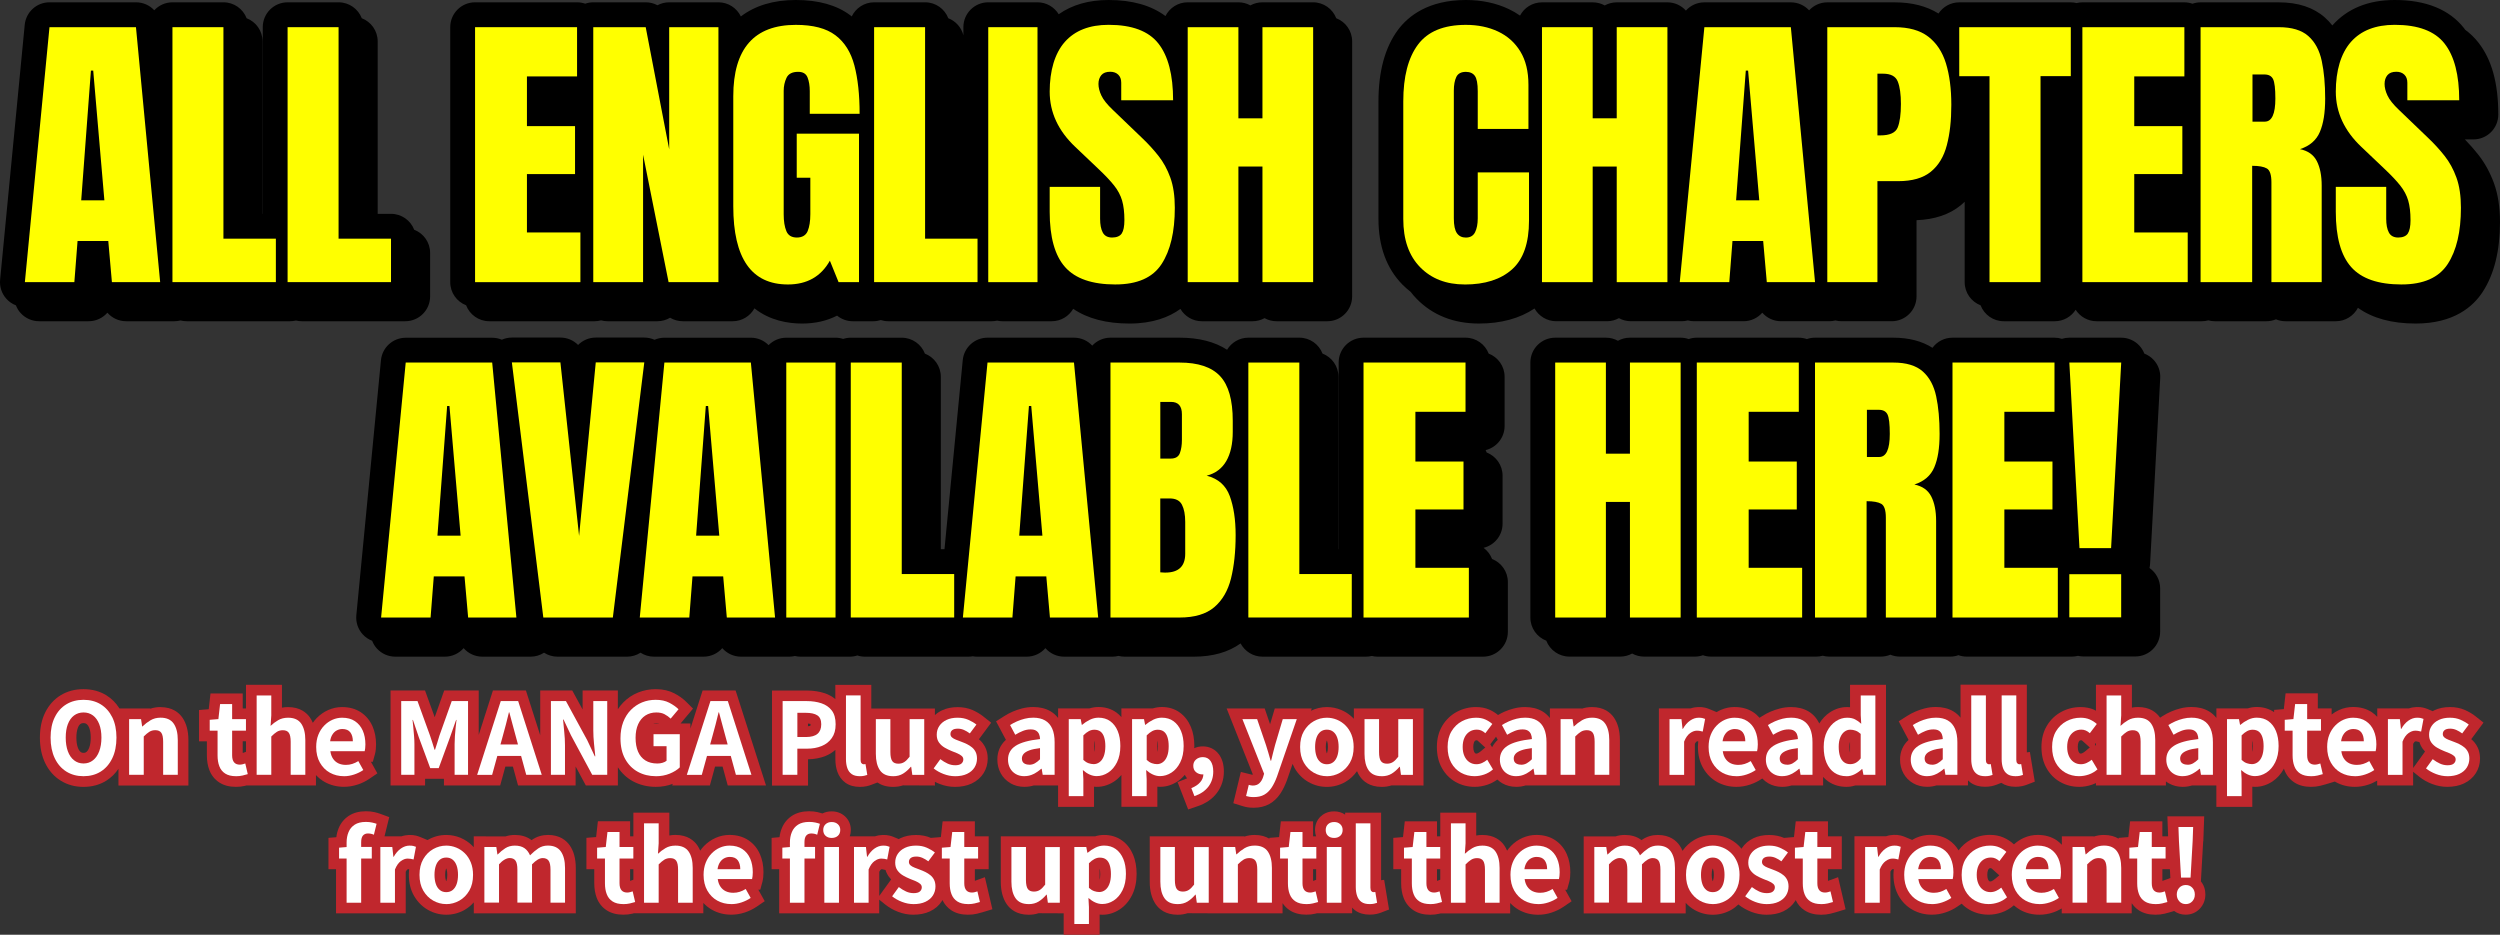 <?xml version="1.0" encoding="UTF-8"?>
<svg id="_レイヤー_1" data-name="レイヤー_1" xmlns="http://www.w3.org/2000/svg" viewBox="0 0 703.69 263.11">
  <rect x="0" y="0" width="703.69" height="263.11" fill="#333333" stroke="none"/>
  <defs>
    <style>
      .cls-1 {
        fill: #c0272d;
      }

      .cls-2 {
        fill: #fff;
      }

      .cls-3 {
        fill: #ff0;
      }
    </style>
  </defs>
  <g>
    <g>
      <path d="M114.07,90.42c3.87,0,7-3.13,7-7v-12.23c0-2.98-1.86-5.51-4.48-6.52-1.01-2.62-3.55-4.48-6.52-4.48h-3.76V11.65c0-2.98-1.86-5.51-4.48-6.52-1.01-2.62-3.55-4.48-6.52-4.48h-14.35c-3.87,0-7,3.13-7,7v52.53h-.06V11.65c0-2.98-1.86-5.51-4.48-6.52-1.01-2.62-3.55-4.48-6.52-4.48h-14.35c-2.03,0-3.85.87-5.13,2.24-1.28-1.39-3.12-2.24-5.14-2.24H13.93c-3.61,0-6.62,2.74-6.97,6.33L.03,78.75c-.19,1.96.46,3.92,1.79,5.38.74.82,1.66,1.43,2.66,1.82.31.8.75,1.54,1.34,2.18,1.33,1.46,3.21,2.29,5.18,2.29h13.95c2.1,0,3.99-.93,5.28-2.4,1.29,1.48,3.18,2.4,5.28,2.4h13.58c.59,0,1.16-.08,1.72-.22.55.14,1.13.22,1.73.22h29.11c.57,0,1.12-.08,1.65-.2.53.13,1.08.2,1.65.2h29.11Z"/>
      <path d="M702.01,51.61c-1.1-3.02-2.59-5.74-4.43-8.07-1.17-1.48-2.44-2.93-3.78-4.3h2.41c3.87,0,7-3.13,7-7,0-8.85-1.84-15.49-5.64-20.31-1.07-1.36-2.3-2.54-3.68-3.55-.11-.15-.21-.31-.32-.45-4.14-5.26-10.71-7.93-19.51-7.93-7.44,0-13.35,2.41-17.56,7.16-.63-.8-1.33-1.54-2.09-2.22-3.19-2.84-7.55-4.28-12.98-4.28h-22.02c-.8,0-1.57.14-2.28.39-.72-.25-1.48-.39-2.28-.39h-28.71c-.56,0-1.11.07-1.63.2-.52-.13-1.07-.2-1.63-.2h-31.4c-2.44,0-4.59,1.25-5.84,3.15-3.35-2.09-7.48-3.15-12.33-3.15h-18.96c-2.03,0-3.85.87-5.13,2.25-1.28-1.39-3.12-2.25-5.14-2.25h-24.34c-2.06,0-3.92.89-5.2,2.32-1.28-1.42-3.13-2.32-5.2-2.32h-14.27c-1.23,0-2.38.32-3.38.87-1-.56-2.16-.87-3.38-.87h-14.27c-2.69,0-5.02,1.51-6.19,3.73-.99-.69-2.05-1.31-3.17-1.84-3.58-1.69-7.64-2.55-12.06-2.55-10.62,0-16.24,4.55-19.09,8.36-3.67,4.92-5.53,11.7-5.53,20.17v33.11c0,7.69,2.27,13.9,6.75,18.47.73.74,1.5,1.4,2.3,2.03.53.69,1.09,1.35,1.7,1.97,4.52,4.62,10.42,6.96,17.54,6.96,6.23,0,11.46-1.44,15.64-4.24,1.2,2.14,3.48,3.59,6.11,3.59h14.27c1.23,0,2.38-.32,3.38-.87,1,.56,2.16.87,3.38.87h14.27c.6,0,1.18-.08,1.74-.23.56.14,1.14.23,1.73.23h13.95c2.1,0,3.99-.93,5.28-2.4,1.29,1.48,3.18,2.4,5.28,2.4h13.58c.59,0,1.16-.08,1.72-.22.55.14,1.13.22,1.73.22h14.11c3.87,0,7-3.13,7-7v-21.44c5.08-.19,9.27-1.6,12.46-4.21.38-.31.74-.64,1.09-.97v22.62c0,2.98,1.86,5.51,4.48,6.52,1.01,2.62,3.55,4.48,6.52,4.48h14.35c2.48,0,4.65-1.29,5.89-3.23,1.24,1.94,3.42,3.23,5.89,3.23h29.64c.63,0,1.23-.09,1.81-.25.58.16,1.19.25,1.81.25h14.52c.96,0,1.88-.19,2.71-.54.83.35,1.75.54,2.71.54h14.15c2.7,0,5.04-1.54,6.21-3.78,4.1,2.94,9.55,4.43,16.27,4.43,10.79,0,16.21-4.84,18.85-8.91,3.23-4.96,4.87-11.57,4.87-19.66,0-4.14-.57-7.81-1.68-10.89Z"/>
      <path d="M131.2,85.94c1.01,2.62,3.55,4.48,6.52,4.48h29.65c.63,0,1.23-.09,1.81-.25.58.16,1.19.25,1.81.25h14.03c1.31,0,2.54-.36,3.59-.99,1.06.63,2.29.99,3.59.99h14.03c2.64,0,4.94-1.47,6.13-3.63,4.37,3.46,9.51,4.28,13.42,4.28,3.68,0,6.98-.76,9.84-2.23,1.23,1,2.78,1.58,4.43,1.58h5.75c.74,0,1.45-.12,2.12-.33.67.21,1.38.33,2.12.33h29.11c.52,0,1.02-.06,1.51-.17.49.11.99.17,1.51.17h13.86c2.59,0,4.84-1.41,6.05-3.5,4.05,2.76,9.37,4.15,15.87,4.15s11.14-1.8,14.31-4.12c1.22,2.07,3.46,3.47,6.04,3.47h14.27c1.23,0,2.38-.32,3.38-.87,1,.56,2.16.87,3.38.87h14.27c3.87,0,7-3.13,7-7V11.65c0-2.98-1.86-5.51-4.48-6.52-1.01-2.62-3.55-4.48-6.52-4.48h-14.27c-1.23,0-2.38.32-3.38.87-1-.56-2.16-.87-3.38-.87h-14.27c-2.74,0-5.1,1.58-6.25,3.87-4.01-3-9.37-4.52-16.01-4.52-5.56,0-10.26,1.35-14.04,4.01-1.23-2.01-3.44-3.36-5.97-3.36h-13.86c-3.87,0-7,3.13-7,7v2.28c-.56-2.21-2.16-3.99-4.25-4.8-1.01-2.62-3.55-4.48-6.52-4.48h-14.35c-2.78,0-5.18,1.63-6.31,3.98-.13-.1-.25-.21-.38-.31-3.81-2.87-8.97-4.32-15.34-4.32s-11.5,1.6-15.49,4.63c-1.13-2.35-3.52-3.98-6.31-3.98h-13.86c-1.19,0-2.32.3-3.3.83-.99-.53-2.12-.83-3.3-.83h-14.76c-.8,0-1.57.14-2.28.39-.72-.25-1.48-.39-2.28-.39h-28.71c-3.87,0-7,3.13-7,7v71.77c0,2.98,1.86,5.51,4.48,6.52Z"/>
      <path d="M419.97,157.31c-.49-1.25-1.32-2.33-2.38-3.11,3.07-.74,5.35-3.5,5.35-6.8v-13.5c0-2.97-1.86-5.51-4.47-6.53-.09-.23-.19-.45-.3-.67,3.06-.75,5.34-3.5,5.34-6.79v-13.86c0-2.98-1.86-5.51-4.48-6.52-1.01-2.62-3.55-4.48-6.52-4.48h-28.71c-3.87,0-7,3.13-7,7v52.53h-.06v-48.53c0-2.98-1.86-5.51-4.48-6.52-1.01-2.62-3.55-4.48-6.52-4.48h-14.35c-2.55,0-4.77,1.37-6,3.4-3.48-2.26-7.96-3.4-13.37-3.4h-19.45c-2.03,0-3.85.87-5.13,2.24-1.28-1.39-3.12-2.24-5.14-2.24h-24.34c-3.61,0-6.62,2.74-6.97,6.33l-5.14,53.21h-1.03v-48.53c0-2.98-1.86-5.51-4.48-6.52-1.01-2.62-3.55-4.48-6.52-4.48h-14.35c-.75,0-1.47.12-2.14.34-.67-.22-1.39-.34-2.14-.34h-13.86c-1.95,0-3.72.8-4.99,2.09-1.27-1.29-3.04-2.09-4.98-2.09h-24.34c-.99,0-1.92.21-2.78.58-.9-.4-1.88-.62-2.88-.62h-13.66c-1.94,0-3.7.79-4.98,2.08-1.27-1.29-3.04-2.08-4.98-2.08h-13.66c-.98,0-1.94.21-2.82.6-.84-.35-1.76-.55-2.72-.55h-24.34c-3.61,0-6.62,2.74-6.97,6.33l-6.93,71.77c-.19,1.96.46,3.92,1.79,5.38.74.82,1.66,1.43,2.66,1.82.31.8.75,1.54,1.34,2.18,1.33,1.46,3.21,2.29,5.18,2.29h13.95c2.1,0,3.99-.93,5.28-2.4,1.29,1.48,3.18,2.4,5.28,2.4h13.58c1.36,0,2.66-.4,3.78-1.12,1.1.71,2.4,1.12,3.79,1.12h19.57c1.39,0,2.69-.41,3.79-1.12,1.12.72,2.43,1.12,3.79,1.12h13.95c2.1,0,3.99-.93,5.28-2.4,1.29,1.48,3.18,2.4,5.28,2.4h13.58c.54,0,1.06-.07,1.58-.19.51.12,1.04.19,1.58.19h13.86c.75,0,1.47-.12,2.14-.34.67.22,1.39.34,2.14.34h29.11c.42,0,.83-.04,1.23-.11.4.07.8.11,1.22.11h13.95c2.1,0,3.99-.93,5.28-2.4,1.29,1.48,3.18,2.4,5.28,2.4h13.58c.59,0,1.16-.08,1.72-.22.55.14,1.13.22,1.73.22h19.45c5.32,0,9.74-1.26,13.18-3.73,1.18,2.22,3.5,3.73,6.18,3.73h29.11c.57,0,1.12-.08,1.65-.2.53.13,1.08.2,1.65.2h29.64c3.87,0,7-3.13,7-7v-13.99c0-2.98-1.86-5.51-4.48-6.52Z"/>
      <path d="M605.03,159.86c.09-.39.15-.78.17-1.19l2.85-52.24c.11-1.92-.58-3.8-1.91-5.19-.72-.76-1.6-1.34-2.56-1.71-.33-.84-.81-1.62-1.44-2.29-1.32-1.4-3.16-2.19-5.08-2.19h-14.6c-.71,0-1.42.11-2.09.32-.66-.21-1.36-.32-2.09-.32h-28.71c-2.31,0-4.35,1.12-5.63,2.85-2.95-1.88-6.64-2.85-11.05-2.85h-22.02c-.8,0-1.57.14-2.28.39-.72-.25-1.48-.39-2.28-.39h-28.71c-.8,0-1.56.14-2.27.39-.71-.25-1.48-.39-2.27-.39h-14.27c-1.23,0-2.38.32-3.38.87-1-.56-2.16-.87-3.38-.87h-14.27c-3.87,0-7,3.13-7,7v71.77c0,2.98,1.86,5.51,4.48,6.52,1.01,2.62,3.55,4.48,6.52,4.48h14.27c1.23,0,2.38-.32,3.38-.87,1,.56,2.16.87,3.38.87h14.27c.8,0,1.56-.14,2.27-.39.71.25,1.48.39,2.27.39h29.64c.63,0,1.23-.09,1.81-.25.58.16,1.19.25,1.81.25h14.52c.96,0,1.88-.19,2.71-.54.83.35,1.75.54,2.71.54h14.15c.81,0,1.58-.14,2.3-.4.72.25,1.49.4,2.3.4h29.64c.59,0,1.16-.08,1.7-.22.5.11,1.01.18,1.54.18h14.6c3.87,0,7-3.13,7-7v-12.15c0-2.39-1.2-4.51-3.03-5.77Z"/>
    </g>
    <g>
      <path class="cls-3" d="M107.27,173.82l6.93-71.77h24.34l6.81,71.77h-13.58l-1.02-11.58h-8.65l-.9,11.58h-13.95ZM123.13,150.78h6.52l-3.14-36.5h-.65l-2.73,36.5Z"/>
      <path class="cls-3" d="M152.93,173.82l-8.85-71.81h13.66l5.26,48.85,4.69-48.85h13.66l-8.85,71.81h-19.57Z"/>
      <path class="cls-3" d="M180.08,173.82l6.93-71.77h24.34l6.81,71.77h-13.58l-1.02-11.58h-8.64l-.9,11.58h-13.95ZM195.94,150.78h6.52l-3.14-36.5h-.65l-2.73,36.5Z"/>
      <path class="cls-3" d="M221.32,173.82v-71.77h13.86v71.77h-13.86Z"/>
      <path class="cls-3" d="M239.47,173.82v-71.77h14.35v59.53h14.76v12.23h-29.11Z"/>
      <path class="cls-3" d="M271.03,173.82l6.93-71.77h24.34l6.81,71.77h-13.58l-1.02-11.58h-8.64l-.9,11.58h-13.95ZM286.89,150.78h6.52l-3.14-36.5h-.65l-2.73,36.5Z"/>
      <path class="cls-3" d="M312.57,173.82v-71.77h19.45c5.22,0,9.02,1.27,11.4,3.81s3.57,6.73,3.57,12.58v3.14c0,3.37-.61,6.1-1.82,8.2-1.21,2.09-3.05,3.47-5.52,4.12,3.23.82,5.4,2.73,6.5,5.73,1.1,3,1.65,6.67,1.65,10.99,0,4.65-.44,8.71-1.3,12.19-.87,3.48-2.45,6.18-4.73,8.11-2.28,1.93-5.53,2.9-9.75,2.9h-19.45ZM326.6,129.08h2.94c1.33,0,2.19-.52,2.57-1.55.38-1.03.57-2.27.57-3.71v-7.22c0-2.31-1.02-3.47-3.06-3.47h-3.02v15.94ZM328.02,161.17c3.72,0,5.59-1.77,5.59-5.3v-8.97c0-2.04-.31-3.65-.92-4.83-.61-1.18-1.76-1.77-3.45-1.77h-2.65v20.8c.6.06,1.07.08,1.43.08Z"/>
      <path class="cls-3" d="M351.38,173.82v-71.77h14.35v59.53h14.76v12.23h-29.11Z"/>
      <path class="cls-3" d="M383.8,173.82v-71.77h28.71v13.86h-14.11v13.99h13.54v13.5h-13.54v16.43h15.05v13.99h-29.64Z"/>
      <path class="cls-3" d="M437.75,173.82v-71.77h14.27v25.65h6.77v-25.65h14.27v71.77h-14.27v-32.54h-6.77v32.54h-14.27Z"/>
      <path class="cls-3" d="M477.61,173.82v-71.77h28.71v13.86h-14.11v13.99h13.54v13.5h-13.54v16.43h15.05v13.99h-29.64Z"/>
      <path class="cls-3" d="M510.88,173.82v-71.77h22.02c3.67,0,6.44.84,8.32,2.51s3.13,4.01,3.77,7.01c.64,3,.96,6.53.96,10.58s-.5,7.04-1.49,9.38c-.99,2.34-2.86,3.96-5.61,4.85,2.26.46,3.84,1.58,4.75,3.36.91,1.78,1.37,4.08,1.37,6.91v27.16h-14.15v-28.1c0-2.09-.43-3.39-1.28-3.89-.86-.5-2.24-.75-4.14-.75v32.74h-14.52ZM525.48,128.63h3.47c1.98,0,2.98-2.16,2.98-6.48,0-2.8-.22-4.63-.65-5.5-.44-.87-1.25-1.3-2.45-1.3h-3.34v13.29Z"/>
      <path class="cls-3" d="M549.58,173.82v-71.77h28.71v13.86h-14.11v13.99h13.54v13.5h-13.54v16.43h15.05v13.99h-29.64Z"/>
      <path class="cls-3" d="M585.32,154.28l-2.85-52.24h14.6l-2.85,52.24h-8.89ZM582.46,173.77v-12.15h14.6v12.15h-14.6Z"/>
    </g>
  </g>
  <g>
    <g>
      <path class="cls-1" d="M45.19,199.02c-1.02,0-1.99.16-2.89.47v-.08h-8.68c-.97-1.54-2.2-2.79-3.7-3.71-1.86-1.14-4.01-1.72-6.42-1.72s-4.52.57-6.38,1.69c-1.88,1.14-3.36,2.78-4.4,4.88-.99,2-1.49,4.37-1.49,7.07s.5,5.1,1.47,7.13c1.03,2.14,2.5,3.81,4.38,4.98,1.87,1.17,4.03,1.76,6.42,1.76s4.58-.59,6.44-1.76c1.35-.85,2.48-1.97,3.4-3.32v4.7h19.69v-12.77c0-2.59-.56-4.72-1.68-6.34-.93-1.35-2.76-2.96-6.17-2.96ZM21.9,204.89c.19-.51.44-.88.73-1.1.16-.12.39-.25.87-.25s.72.13.87.25c.3.23.56.61.76,1.13.27.7.41,1.61.41,2.71s-.14,2.05-.42,2.79c-.21.57-.48.99-.8,1.24-.16.12-.37.25-.81.25s-.66-.13-.81-.25c-.31-.25-.57-.65-.78-1.22-.28-.75-.42-1.7-.42-2.81s.14-2.02.41-2.73Z"/>
      <path class="cls-1" d="M100.64,220.85c1.21-.4,2.33-.95,3.32-1.63l2.26-1.54-1.81-3.25h.53l.61-2.2c.1-.36.17-.77.23-1.3.05-.45.07-.92.07-1.4,0-1.86-.33-3.57-.99-5.08-.73-1.66-1.83-2.99-3.29-3.96-1.47-.97-3.24-1.47-5.27-1.47-1.35,0-2.66.28-3.91.83-1.22.54-2.32,1.31-3.29,2.31-.39.4-.73.84-1.05,1.3-.22-.52-.48-1.02-.79-1.47-.93-1.35-2.76-2.96-6.17-2.96-.6,0-1.18.05-1.73.16v-6.43h-10.12v6.66h-.92v-4.23h-9.07l-.5,4.44-2.73.22v8.82h2.21v3.97c0,1.52.24,2.91.7,4.12.57,1.48,1.52,2.66,2.82,3.5,1.25.81,2.81,1.22,4.63,1.22.92,0,1.78-.09,2.55-.28.16-.04.31-.08.46-.12h19.54v-2.92c.72.77,1.54,1.43,2.47,1.95,1.62.9,3.44,1.36,5.41,1.36,1.29,0,2.58-.21,3.83-.63ZM69.24,211.62l-.92.33v-3.3h.92v2.97Z"/>
      <path class="cls-1" d="M197.77,194.34l-3.43,10.73v-1.43h-2.78l3.51-4.18-1.95-1.94c-.88-.88-2-1.68-3.32-2.37-1.48-.77-3.24-1.17-5.21-1.17-1.76,0-3.44.32-4.99.95-1.57.64-2.98,1.58-4.18,2.81-.56.57-1.06,1.21-1.51,1.89v-5.29h-9.92v5.36l-2.92-5.36h-9.01v12.61l-4.03-12.61h-9.28l-4,12.52v-12.52h-9.71l-2.68,7.53-2.73-7.53h-9.7v26.75h9.72v-1.88h5.31v1.88h15.83l1.46-5.32h2.12l1.45,5.32h16.2v-5.35l2.88,5.35h9.02v-5.11c1.09,1.65,2.48,2.97,4.18,3.9,1.94,1.06,4.13,1.6,6.49,1.6,1.71,0,3.31-.29,4.77-.85l-.15.46h10.6l1.46-5.32h2.12l1.45,5.32h10.77l-8.56-26.75h-9.28ZM185.55,203.63h-1.65c.25-.07.52-.1.83-.1.43,0,.69.06.82.1Z"/>
      <path class="cls-1" d="M227.44,213.72c1.79-.02,3.45-.34,4.94-.94,1.04-.42,1.95-1,2.76-1.71v2.63c0,1.29.18,2.46.55,3.5.46,1.31,1.23,2.36,2.3,3.13,1.08.77,2.44,1.16,4.04,1.16.69,0,1.29-.06,1.85-.18.5-.11.93-.23,1.32-.38l1.77-.68c1.04.71,2.46,1.24,4.42,1.24.99,0,1.92-.14,2.78-.43l8.98.04v-1.04c.44.22.9.44,1.38.62,1.41.54,2.84.81,4.25.81,1.8,0,3.39-.32,4.72-.95,1.44-.68,2.57-1.66,3.35-2.9.78-1.24,1.17-2.62,1.17-4.1,0-1.19-.23-2.26-.69-3.18-.44-.89-1.04-1.66-1.79-2.28l3.45-4.65-2.27-1.81c-.83-.66-1.82-1.24-2.93-1.74-1.27-.56-2.7-.84-4.25-.84-1.63,0-3.11.3-4.38.9-.76.36-1.42.81-2.01,1.34v-1.85h-17.9v-6.66h-10.12v4.01c-.85-.7-1.83-1.26-2.95-1.64-1.53-.51-3.24-.77-5.08-.77h-9.8v26.75h10.14v-7.37ZM228.15,203.86c0,.22-.02.36-.04.42-.1.04-.32.11-.68.14v-.76c.33.03.56.07.72.11,0,.03,0,.05,0,.08Z"/>
      <path class="cls-1" d="M284.43,220.48c1.16.66,2.47,1,3.91,1,.91,0,1.78-.13,2.62-.39h6.86v6.02h10.12v-5.67c1.97.2,3.89-.32,5.62-1.44.78-.51,1.47-1.14,2.09-1.88v8.98h10.12v-5.67c1.97.2,3.9-.32,5.62-1.44.78-.51,1.48-1.15,2.1-1.89.18.35.39.68.65.98l-2.68,1.06,2.98,7.7,2.73-.93c2.26-.77,4.06-2.01,5.33-3.68,1.32-1.73,1.99-3.77,1.99-6.08,0-1.9-.45-3.49-1.33-4.73-1.08-1.51-2.71-2.33-4.61-2.33-.86,0-1.66.18-2.4.51,0-.21.03-.4.03-.61,0-2.02-.33-3.82-.97-5.37-.71-1.69-1.76-3.06-3.12-4.05-1.43-1.04-3.14-1.56-5.06-1.56-.86,0-1.7.13-2.53.39h-8.85s0,2.46,0,2.46c-.42-.48-.88-.92-1.39-1.29-1.43-1.04-3.14-1.56-5.06-1.56-.86,0-1.71.13-2.53.39h-8.84s0,2.69,0,2.69c-.6-.76-1.3-1.4-2.15-1.89-1.36-.79-2.99-1.19-4.84-1.19-1.07,0-2.12.13-3.12.39-.91.23-1.8.53-2.63.89-.83.36-1.64.78-2.38,1.26l-2.34,1.49,2.77,5.21c-1.58,1.43-2.41,3.32-2.41,5.54,0,1.4.31,2.69.93,3.83.65,1.21,1.58,2.16,2.77,2.84ZM325.77,211.64v-3.19c.09.28.19.78.19,1.6s-.1,1.32-.19,1.59ZM307.94,211.64v-3.19c.09.28.19.78.19,1.6s-.1,1.32-.19,1.58Z"/>
      <path class="cls-1" d="M400.69,199.41h-19.61v2.93c-.09-.1-.17-.2-.26-.29-.98-.97-2.11-1.72-3.36-2.24-1.26-.52-2.6-.79-3.98-.79-1.57,0-3.07.36-4.48,1.04l.22-.65h-10.4l-1.32,4.45-1.52-4.45h-10.71l7.35,18.51c-.03.07-.05.12-.08.17l-3.27-.81-2.12,8.8,2.68.84c.43.13.88.24,1.35.32.5.08,1.06.12,1.7.12,1.69,0,3.18-.36,4.43-1.06,1.2-.68,2.24-1.66,3.08-2.92.71-1.06,1.33-2.34,1.88-3.83l1.56-4.53c.17.41.36.8.57,1.18.98,1.68,2.29,3,3.9,3.92,1.6.91,3.34,1.37,5.17,1.37s3.57-.46,5.17-1.37c1.32-.75,2.43-1.79,3.33-3.06.22.53.48,1.02.79,1.47.93,1.35,2.76,2.96,6.17,2.96.99,0,1.92-.14,2.78-.43l8.98.04v-21.68ZM373.39,208.65c.03-.09.06-.17.09-.22.03.05.06.12.09.22.14.4.21.95.21,1.6s-.07,1.19-.21,1.59c-.03.09-.06.16-.09.22-.03-.05-.06-.12-.09-.22-.14-.41-.21-.94-.21-1.59s.07-1.19.21-1.6Z"/>
      <path class="cls-1" d="M409.74,220.11c1.61.91,3.41,1.37,5.37,1.37,1.18,0,2.4-.21,3.61-.62.98-.33,1.9-.82,2.75-1.44.42.4.88.76,1.4,1.06,1.16.66,2.47,1,3.91,1,.91,0,1.78-.13,2.62-.39h26.56v-12.77c0-2.59-.56-4.72-1.68-6.34-.93-1.35-2.76-2.96-6.17-2.96-1.02,0-1.99.16-2.89.47v-.08h-8.96v2.69c-.6-.76-1.3-1.4-2.15-1.89-1.36-.79-2.99-1.19-4.84-1.19-1.07,0-2.12.13-3.12.39-.91.23-1.8.53-2.63.89-.65.28-1.27.61-1.86.96-.73-.59-1.52-1.11-2.41-1.5-1.12-.49-2.4-.74-3.78-.74-1.91,0-3.72.45-5.38,1.33-1.7.91-3.08,2.22-4.1,3.91-1.02,1.69-1.54,3.71-1.54,5.99s.46,4.22,1.38,5.88c.94,1.71,2.25,3.05,3.9,3.98ZM416.07,208.61l2,1.8-1.37,1.14c-.23.19-.49.35-.78.49-.31.14-.57.08-.67,0-.05-.03-.18-.12-.33-.45-.15-.33-.23-.79-.23-1.35s.08-1.01.23-1.35c.12-.26.23-.36.32-.42.04-.03.14-.1.45-.1.02,0,.04,0,.06,0,.04.02.15.07.33.23ZM421.58,208.26c-.67.61-1.19,1.3-1.59,2.06l-.5-.83,1.61-2.13.48.9Z"/>
      <path class="cls-1" d="M530.86,221.09v-28.34h-10.12v6.31c-.27-.02-.55-.04-.84-.04-1.72,0-3.35.51-4.86,1.51-1.17.78-2.16,1.83-2.95,3.11-.71-1.47-1.74-2.63-3.1-3.43-1.36-.79-2.99-1.19-4.84-1.19-1.07,0-2.12.13-3.12.39-.91.23-1.8.53-2.63.89-.83.36-1.64.78-2.38,1.26l-.75.48c-.52-.59-1.1-1.12-1.76-1.56-1.47-.97-3.24-1.47-5.27-1.47-1.35,0-2.66.28-3.91.83-.39.17-.77.38-1.14.6l-2.07-.86c-.36-.15-.76-.28-1.2-.39-1.07-.26-2.66-.28-4.05.21h-8.93v21.68h10.12v-11.71c.23-.45.39-.56.39-.57.13-.09.21-.13.25-.15.08,0,.15,0,.2.01.04,0,.09.02.13.03-.06.51-.1,1.02-.1,1.55,0,2.24.48,4.22,1.44,5.91.97,1.71,2.31,3.05,3.97,3.97,1.62.9,3.44,1.36,5.4,1.36,1.29,0,2.58-.21,3.83-.63,1.21-.4,2.33-.95,3.32-1.63l.15-.1c.49.53,1.06.99,1.7,1.36,1.16.66,2.47,1,3.91,1,.91,0,1.78-.13,2.62-.39h8.89v-2.41c.45.49.93.93,1.48,1.3,1.46.99,3.17,1.5,5.09,1.5.85,0,1.67-.13,2.47-.39h8.65ZM520.74,208.79v3.06c-.09-.3-.19-.81-.19-1.66,0-.76.11-1.19.19-1.4Z"/>
      <path class="cls-1" d="M537.23,208.26c-1.58,1.43-2.41,3.32-2.41,5.54,0,1.4.31,2.69.93,3.83.65,1.21,1.58,2.16,2.77,2.84,1.16.66,2.47,1,3.91,1,.91,0,1.78-.13,2.62-.39h8.89v-1.42c.23.23.49.45.76.64,1.08.77,2.44,1.16,4.04,1.16.69,0,1.29-.06,1.85-.18.5-.11.94-.23,1.32-.38l1.42-.55c1.06.73,2.39,1.11,3.96,1.11.69,0,1.29-.06,1.85-.18.5-.11.94-.23,1.32-.38l2.28-.88-1.38-8.36-.85.12v-19.06h-18.67v9.28c-.58-.72-1.27-1.34-2.09-1.81-1.36-.79-2.99-1.19-4.84-1.19-1.07,0-2.12.13-3.12.39-.91.23-1.8.53-2.63.89-.83.36-1.64.78-2.38,1.26l-2.34,1.49,2.75,5.19v.02Z"/>
      <path class="cls-1" d="M695.6,208.05l3.45-4.65-2.27-1.8c-.83-.66-1.82-1.24-2.93-1.74-1.27-.56-2.7-.84-4.25-.84-1.64,0-3.11.3-4.38.9-.16.08-.31.17-.47.26l-1.43-.6c-.36-.15-.76-.28-1.2-.39-1.07-.26-2.65-.28-4.05.21h-8.93v2.38c-.46-.49-.96-.93-1.52-1.31-1.47-.97-3.24-1.47-5.27-1.47-1.35,0-2.66.28-3.91.83-.76.34-1.47.77-2.14,1.29v-1.73h-3.89v-4.23h-9.07l-.5,4.44-2.73.22v.63c-1.4-.95-3.03-1.45-4.88-1.45-.86,0-1.71.13-2.53.39h-8.84s0,2.69,0,2.69c-.6-.76-1.3-1.4-2.15-1.89-1.36-.79-2.99-1.19-4.84-1.19-1.07,0-2.12.13-3.12.39-.91.23-1.8.53-2.63.89-.83.36-1.64.78-2.38,1.26l-.73.47s-.02-.03-.03-.04c-.93-1.35-2.76-2.96-6.17-2.96-.6,0-1.18.05-1.73.16v-6.43h-10.12v7.31c-.18-.09-.36-.21-.55-.29-1.12-.49-2.4-.74-3.78-.74-1.91,0-3.72.45-5.38,1.33-1.7.91-3.08,2.22-4.09,3.91-1.02,1.69-1.54,3.71-1.54,5.99s.46,4.22,1.38,5.88c.94,1.71,2.25,3.05,3.9,3.98,1.61.91,3.41,1.37,5.37,1.37,1.18,0,2.4-.21,3.61-.62.37-.13.73-.28,1.08-.44v.67h19.69v-1.15c.25.19.52.38.81.54,1.16.66,2.47,1,3.91,1,.91,0,1.78-.13,2.62-.39h6.86v6.02h10.12v-5.67c1.96.2,3.89-.32,5.62-1.44,1.34-.87,2.44-2.12,3.29-3.66.05.14.08.28.13.41.57,1.48,1.52,2.66,2.83,3.51,1.26.81,2.81,1.22,4.62,1.22.92,0,1.78-.09,2.55-.28.62-.15,1.17-.29,1.65-.44l2.56-.78c.07.04.14.1.21.14,1.62.9,3.44,1.36,5.4,1.36,1.29,0,2.58-.21,3.83-.63.88-.29,1.69-.69,2.46-1.13v1.37h10.12v-3.86l1.73,1.4c1.03.83,2.24,1.52,3.6,2.04,1.41.54,2.84.81,4.25.81,1.8,0,3.39-.32,4.72-.95,1.44-.69,2.57-1.66,3.35-2.9.78-1.24,1.18-2.62,1.18-4.11,0-1.19-.23-2.26-.68-3.18-.44-.89-1.04-1.66-1.79-2.28ZM586.07,212.03c-.32.15-.57.08-.67,0-.04-.03-.18-.12-.33-.45-.15-.33-.23-.79-.23-1.35s.08-1.01.23-1.35c.12-.26.23-.36.32-.42.04-.03.14-.09.45-.09.02,0,.04,0,.07,0,.04.02.15.07.32.23l2,1.8-1.37,1.13c-.23.19-.49.35-.78.49ZM589.65,209.49l.3-.4v.91l-.3-.51ZM634.15,210.05c0,.82-.1,1.32-.19,1.58v-3.19c.09.28.19.78.19,1.6ZM679.25,216.19v-6.81c.23-.45.39-.56.39-.57.13-.09.21-.13.25-.15.08,0,.15,0,.2.01.19.04.41.09.66.15l.27.07c.2.68.51,1.31.93,1.88.2.27.41.53.64.77l-3.35,4.65Z"/>
      <path class="cls-1" d="M154.21,235.02c-1.61,0-3.08.44-4.37,1.31-.08.05-.15.1-.23.15-.09-.07-.18-.14-.28-.21-1.19-.83-2.68-1.25-4.42-1.25-.93,0-1.8.14-2.61.41l-8.95-.02v3.08c-.13-.15-.26-.3-.39-.43-.98-.97-2.11-1.72-3.36-2.25-1.26-.52-2.6-.79-3.98-.79-1.83,0-3.57.46-5.17,1.37-.04.02-.07.05-.1.07l-2.09-.87c-.36-.15-.76-.28-1.2-.39-1.08-.26-2.65-.28-4.05.21h-4.78l1.33-5.41-2.52-.93c-.49-.18-1.03-.33-1.67-.48-.71-.16-1.51-.24-2.36-.24-1.89,0-3.5.42-4.78,1.25-1.31.85-2.28,2.01-2.88,3.45-.34.81-.57,1.68-.68,2.6l-2.22.19v8.81h2.13v12.43h19.62v-11.71c.23-.45.39-.56.39-.57.13-.09.21-.13.25-.15.08,0,.15,0,.2.01.04,0,.09.02.13.03-.05.5-.09,1.02-.09,1.55,0,2.26.49,4.26,1.47,5.94.98,1.68,2.29,3,3.9,3.92,1.6.91,3.34,1.37,5.17,1.37s3.56-.46,5.17-1.37c.97-.55,1.82-1.27,2.57-2.11v3.09h28.71v-12.77c0-2.59-.57-4.73-1.7-6.35-.94-1.35-2.77-2.95-6.14-2.95ZM125.51,244.65c.03-.09.06-.16.09-.22.03.05.06.12.09.22.14.4.21.95.21,1.6s-.07,1.19-.21,1.59c-.03.09-.06.17-.09.22-.03-.05-.06-.12-.09-.22-.14-.41-.21-.94-.21-1.59s.07-1.19.21-1.6Z"/>
      <path class="cls-1" d="M214,250.42l.6-2.21c.1-.36.17-.79.23-1.29.05-.45.07-.92.07-1.4,0-1.87-.33-3.57-.99-5.08-.73-1.66-1.83-2.99-3.29-3.96-1.47-.97-3.24-1.47-5.27-1.47-1.35,0-2.66.28-3.91.83-1.22.54-2.32,1.31-3.29,2.3-.39.4-.73.84-1.06,1.3-.22-.52-.48-1.02-.79-1.47-.93-1.35-2.76-2.96-6.17-2.96-.6,0-1.18.05-1.73.16v-6.43h-10.12v6.66h-.92v-4.23h-9.07l-.5,4.44-2.73.22v8.82h2.21v3.97c0,1.52.24,2.91.7,4.12.57,1.48,1.52,2.66,2.82,3.5,1.25.81,2.81,1.22,4.63,1.22.92,0,1.78-.09,2.55-.28.16-.04.31-.08.46-.12h19.54v-2.91c.72.77,1.54,1.43,2.47,1.95,1.62.9,3.44,1.36,5.4,1.36,1.29,0,2.58-.21,3.83-.63,1.21-.4,2.33-.95,3.32-1.63l2.26-1.54-1.81-3.25h.54ZM178.28,247.62l-.92.33v-3.3h.92v2.97Z"/>
      <path class="cls-1" d="M274.4,247.96v-3.3h3.89v-9.25h-3.89v-4.23h-9.07l-.5,4.44-2.73.22v.03s-.01,0-.02,0c-1.27-.56-2.7-.84-4.25-.84-1.63,0-3.11.3-4.38.9-.17.08-.31.17-.47.26l-1.43-.6c-.36-.15-.76-.28-1.2-.39-1.07-.26-2.65-.28-4.05.21h-7.11c.19-.56.3-1.15.3-1.79,0-1.52-.57-2.85-1.65-3.84-1-.92-2.3-1.4-3.76-1.4-.94,0-1.81.2-2.58.59-.41-.14-.87-.26-1.39-.38-.71-.16-1.51-.24-2.36-.24-1.89,0-3.5.42-4.78,1.25-1.31.85-2.28,2.01-2.88,3.45-.34.81-.57,1.68-.68,2.6l-2.22.19v8.81h2.13v12.43h28.15v-3.86l1.73,1.4c1.03.83,2.24,1.52,3.6,2.04,1.41.54,2.84.81,4.25.81,1.8,0,3.39-.32,4.72-.95,1.44-.68,2.57-1.66,3.35-2.9.06-.09.1-.19.15-.28.58,1.2,1.42,2.18,2.54,2.91,1.25.81,2.81,1.22,4.63,1.22.92,0,1.78-.09,2.55-.28.62-.15,1.17-.29,1.65-.44l2.69-.82-2.11-9.02-2.85,1.03ZM247.49,252.19v-6.81c.23-.45.39-.56.39-.57.13-.09.21-.13.25-.15.08,0,.15,0,.2.01.19.04.41.09.66.15l.27.07c.2.68.51,1.31.93,1.88.2.27.41.53.64.77l-3.35,4.65Z"/>
      <path class="cls-1" d="M315.83,236.58c-1.43-1.04-3.14-1.56-5.06-1.56-.86,0-1.7.13-2.53.39h-6.93s-19.61,0-19.61,0v12.77c0,2.59.56,4.72,1.68,6.34.93,1.35,2.76,2.96,6.17,2.96.99,0,1.92-.14,2.78-.43l7.07.03v6.03h10.12v-5.67c1.97.2,3.9-.32,5.62-1.44,1.46-.95,2.65-2.32,3.52-4.07.84-1.68,1.27-3.68,1.27-5.93,0-2.02-.33-3.82-.97-5.37-.71-1.69-1.76-3.06-3.12-4.05ZM309.7,246.05c0,.83-.1,1.32-.19,1.59v-3.19c.09.28.19.78.19,1.6Z"/>
      <path class="cls-1" d="M388.75,247.8v-19.06h-10.12v.56c-.89-.6-1.94-.92-3.1-.92-1.9,0-3.12.79-3.81,1.45-1.03.98-1.57,2.29-1.57,3.79,0,.69.11,1.27.29,1.79h-.84v-4.23h-9.07l-.5,4.44-2.73.22v.24c-1.02-.62-2.36-1.06-4.14-1.06-1.02,0-1.99.16-2.89.47v-.08h-26.65v12.77c0,2.59.56,4.72,1.68,6.34.93,1.35,2.76,2.96,6.17,2.96.99,0,1.92-.14,2.78-.43l7.07.03h0s19.69,0,19.69,0v-2.86c.54.8,1.21,1.49,2.04,2.02,1.25.81,2.81,1.22,4.63,1.22.92,0,1.78-.09,2.55-.28.16-.04.31-.08.46-.12h9.9v-1.58c.27.29.57.57.9.81,1.08.77,2.44,1.16,4.04,1.16.69,0,1.29-.06,1.85-.18.5-.11.93-.23,1.32-.38l2.28-.88-1.38-8.36-.85.12ZM369.6,247.96v-3.3h.86v2.99l-.86.31Z"/>
      <path class="cls-1" d="M441.1,250.42l.61-2.2c.1-.36.17-.77.23-1.3.05-.45.07-.92.07-1.4,0-1.86-.33-3.57-.99-5.08-.73-1.66-1.83-2.99-3.29-3.96-1.47-.97-3.24-1.47-5.27-1.47-1.35,0-2.66.28-3.91.83-1.22.54-2.32,1.31-3.29,2.31-.39.4-.73.84-1.05,1.3-.22-.52-.48-1.02-.79-1.47-.93-1.35-2.76-2.96-6.17-2.96-.6,0-1.18.05-1.73.16v-6.43h-10.12v6.66h-.92v-4.23h-9.07l-.5,4.44-2.73.22v8.82h2.21v3.97c0,1.52.24,2.91.7,4.12.57,1.48,1.52,2.66,2.83,3.51,1.26.81,2.81,1.22,4.62,1.22.92,0,1.78-.09,2.55-.28.16-.04.3-.08.46-.11h19.53v-2.92c.72.77,1.54,1.43,2.47,1.95,1.62.9,3.44,1.36,5.41,1.36,1.29,0,2.58-.21,3.83-.63,1.21-.4,2.33-.95,3.32-1.63l2.26-1.54-1.81-3.25h.53ZM405.4,247.62l-.92.33v-3.3h.92v2.97Z"/>
      <path class="cls-1" d="M514.53,247.96v-3.3h3.89v-9.25h-3.89v-4.23h-9.07l-.5,4.44-2.73.22v.03s-.01,0-.02,0c-1.27-.56-2.7-.84-4.25-.84-1.64,0-3.11.3-4.38.9-1.36.64-2.45,1.56-3.23,2.73-.06.08-.09.17-.14.25-.24-.3-.49-.58-.76-.85-.98-.97-2.11-1.72-3.36-2.25-1.26-.52-2.6-.79-3.98-.79-1.83,0-3.57.46-5.17,1.37-1.33.76-2.45,1.81-3.35,3.1-.23-.54-.49-1.06-.82-1.52-.94-1.35-2.77-2.95-6.14-2.95-1.61,0-3.08.44-4.37,1.31-.07.05-.15.1-.22.15-.09-.07-.18-.14-.28-.21-1.19-.83-2.68-1.25-4.42-1.25-.93,0-1.8.14-2.61.41h-8.96s0,21.67,0,21.67h28.71v-2.98c.72.79,1.54,1.47,2.47,1.99,1.6.91,3.34,1.37,5.17,1.37s3.56-.46,5.17-1.37c.74-.42,1.41-.94,2.02-1.53l.06.05c1.03.83,2.24,1.52,3.6,2.04,1.41.54,2.84.81,4.25.81,1.8,0,3.39-.32,4.72-.95,1.44-.69,2.57-1.66,3.35-2.9.06-.09.1-.19.15-.28.58,1.2,1.42,2.19,2.54,2.91,1.26.81,2.81,1.22,4.62,1.22.92,0,1.78-.09,2.55-.28.62-.15,1.17-.29,1.65-.44l2.69-.82-2.11-9.03-2.85,1.04ZM482.01,244.65c.03-.09.06-.16.09-.22.03.05.06.12.09.22.14.4.21.95.21,1.6s-.07,1.19-.21,1.59c-.03.09-.06.17-.09.22-.03-.05-.06-.12-.09-.22-.14-.41-.21-.94-.21-1.59s.07-1.19.21-1.6Z"/>
      <path class="cls-1" d="M620.18,236.81l.25-7.03h-10.36l.2,5.63h-1.62v-4.23h-9.07l-.5,4.44-2.73.22v.24c-1.02-.62-2.36-1.06-4.14-1.06-1.02,0-1.99.16-2.89.47v-.08h-8.96v2.38c-.46-.49-.96-.93-1.52-1.31-1.47-.97-3.24-1.47-5.27-1.47-1.35,0-2.66.28-3.91.83-1.01.45-1.94,1.07-2.79,1.83l-.14-.13c-.82-.74-1.76-1.34-2.8-1.8-1.12-.49-2.4-.74-3.78-.74-1.91,0-3.72.45-5.38,1.33-1.39.74-2.55,1.77-3.48,3.03-.7-1.17-1.61-2.15-2.74-2.9-1.47-.97-3.24-1.47-5.27-1.47-1.35,0-2.66.28-3.91.83-.39.17-.77.38-1.14.6l-2.07-.86c-.36-.15-.76-.28-1.2-.39-1.07-.26-2.65-.28-4.05.21h-8.93v21.68h10.12v-11.71c.23-.45.39-.56.39-.57.13-.09.21-.13.25-.15.08,0,.15,0,.2.01.04,0,.09.02.12.03-.06.51-.1,1.02-.1,1.55,0,2.24.49,4.22,1.44,5.91.97,1.71,2.31,3.05,3.97,3.97,1.62.9,3.44,1.36,5.4,1.36,1.29,0,2.58-.21,3.83-.63,1.21-.4,2.33-.95,3.32-1.63l1.23-.84c.66.68,1.41,1.26,2.24,1.73,1.61.91,3.41,1.37,5.37,1.37,1.18,0,2.4-.21,3.61-.62,1.27-.43,2.45-1.11,3.48-2.02.55.48,1.13.93,1.78,1.29,1.62.9,3.44,1.36,5.41,1.36,1.29,0,2.58-.21,3.83-.63.88-.29,1.69-.69,2.46-1.13v1.37h19.69v-2.86c.54.8,1.21,1.49,2.04,2.03,1.26.81,2.81,1.22,4.62,1.22.92,0,1.78-.09,2.55-.28.62-.15,1.17-.29,1.65-.44l1.08-.33c.92.68,2.03,1.04,3.25,1.04,1.6,0,3-.61,4.05-1.76.98-1.07,1.5-2.43,1.5-3.93,0-1.4-.43-2.67-1.26-3.68l.64-11.3ZM560.6,248.03c-.31.14-.57.08-.67,0-.04-.03-.18-.12-.33-.45-.15-.33-.23-.79-.23-1.35s.08-1.01.23-1.35c.12-.26.23-.36.32-.42.04-.03.14-.1.45-.1.02,0,.04,0,.06,0,.04.02.15.07.33.23l2,1.8-1.38,1.14c-.23.19-.49.35-.78.49ZM608.66,247.96v-3.3h2.11l.14,2.48-2.25.82Z"/>
    </g>
    <g>
      <path class="cls-2" d="M23.51,218.48c-1.83,0-3.44-.43-4.83-1.3-1.39-.87-2.48-2.11-3.26-3.74s-1.18-3.57-1.18-5.82.39-4.15,1.18-5.74c.78-1.59,1.87-2.8,3.26-3.64,1.39-.84,3-1.26,4.83-1.26s3.46.42,4.84,1.27c1.38.85,2.46,2.06,3.25,3.64.78,1.58,1.18,3.49,1.18,5.73s-.39,4.2-1.18,5.82c-.78,1.62-1.87,2.87-3.25,3.74-1.38.87-3,1.3-4.84,1.3ZM23.51,214.9c1.03,0,1.92-.3,2.67-.9.76-.6,1.34-1.44,1.75-2.53.41-1.09.62-2.38.62-3.85s-.21-2.74-.62-3.79c-.41-1.05-.99-1.87-1.75-2.44-.76-.57-1.65-.85-2.67-.85s-1.92.29-2.67.85c-.76.57-1.33,1.38-1.74,2.44-.4,1.05-.6,2.32-.6,3.79s.2,2.76.6,3.85c.4,1.09.98,1.94,1.74,2.53.76.6,1.65.9,2.67.9Z"/>
      <path class="cls-2" d="M36.34,218.09v-15.68h3.36l.31,2.07h.08c.69-.67,1.45-1.25,2.27-1.74.82-.48,1.76-.73,2.83-.73,1.7,0,2.93.56,3.7,1.67.77,1.11,1.15,2.66,1.15,4.63v9.77h-4.12v-9.27c0-1.21-.17-2.06-.52-2.55-.35-.49-.91-.73-1.69-.73-.63,0-1.19.15-1.67.45-.48.3-1,.74-1.58,1.32v10.78h-4.12Z"/>
      <path class="cls-2" d="M66.39,218.48c-1.23,0-2.23-.25-3-.74-.77-.49-1.32-1.18-1.65-2.06-.34-.88-.5-1.89-.5-3.05v-6.97h-2.21v-3.05l2.44-.2.48-4.23h3.39v4.23h3.89v3.25h-3.89v6.94c0,.9.19,1.56.56,1.99.37.43.9.64,1.6.64.26,0,.53-.04.81-.11.28-.07.52-.15.73-.22l.7,3c-.43.13-.92.26-1.47.39s-1.17.2-1.86.2Z"/>
      <path class="cls-2" d="M72.24,218.09v-22.34h4.12v5.63l-.2,2.94c.62-.6,1.33-1.13,2.13-1.6.8-.47,1.74-.7,2.8-.7,1.7,0,2.93.56,3.7,1.67.76,1.11,1.15,2.66,1.15,4.63v9.77h-4.12v-9.27c0-1.21-.17-2.06-.52-2.55s-.91-.73-1.69-.73c-.63,0-1.19.15-1.67.45-.48.3-1,.74-1.58,1.32v10.78h-4.12Z"/>
      <path class="cls-2" d="M96.81,218.48c-1.46,0-2.77-.33-3.95-.98s-2.11-1.6-2.81-2.83c-.7-1.23-1.05-2.71-1.05-4.42,0-1.27.2-2.41.6-3.42.4-1.01.95-1.87,1.65-2.59.7-.72,1.48-1.27,2.35-1.65.87-.38,1.77-.57,2.7-.57,1.44,0,2.64.32,3.61.97s1.7,1.53,2.2,2.66c.49,1.13.74,2.42.74,3.88,0,.37-.02.73-.06,1.08-.04.35-.08.62-.14.83h-9.66c.11.84.36,1.55.76,2.13.39.58.9,1.01,1.51,1.3.62.29,1.32.43,2.1.43.63,0,1.23-.09,1.79-.27.56-.18,1.13-.44,1.71-.8l1.4,2.52c-.77.52-1.62.94-2.58,1.26s-1.91.48-2.88.48ZM92.91,208.65h6.41c0-1.04-.24-1.88-.71-2.51-.48-.63-1.23-.94-2.25-.94-.54,0-1.05.13-1.54.38s-.9.63-1.23,1.15c-.34.51-.56,1.15-.67,1.92Z"/>
      <path class="cls-2" d="M112.93,218.09v-20.75h4.59l3.53,9.74c.22.62.44,1.26.64,1.95.21.68.41,1.35.62,2h.14c.22-.65.44-1.32.64-2,.21-.68.4-1.33.59-1.95l3.47-9.74h4.59v20.75h-3.78v-8.65c0-.67.03-1.41.08-2.21.06-.8.13-1.61.21-2.42s.16-1.54.24-2.17h-.11l-1.71,4.87-3.19,8.71h-2.38l-3.22-8.71-1.65-4.87h-.11c.07.63.15,1.36.22,2.17.08.81.14,1.62.21,2.42s.1,1.54.1,2.21v8.65h-3.72Z"/>
      <path class="cls-2" d="M134.31,218.09l6.64-20.75h4.9l6.64,20.75h-4.37l-2.94-10.81c-.32-1.08-.62-2.21-.91-3.37-.29-1.17-.59-2.3-.91-3.4h-.11c-.26,1.12-.55,2.26-.85,3.42-.31,1.16-.61,2.28-.91,3.36l-2.97,10.81h-4.2ZM138.43,212.77v-3.22h9.86v3.22h-9.86Z"/>
      <path class="cls-2" d="M155.07,218.09v-20.75h4.23l6.02,11.06,2.1,4.48h.14c-.11-1.08-.23-2.27-.36-3.56-.13-1.29-.2-2.52-.2-3.7v-8.29h3.92v20.75h-4.23l-5.96-11.09-2.1-4.45h-.14c.09,1.12.21,2.31.34,3.56s.2,2.47.2,3.67v8.32h-3.95Z"/>
      <path class="cls-2" d="M184.59,218.48c-1.87,0-3.55-.41-5.05-1.23-1.5-.82-2.69-2.03-3.57-3.61-.88-1.59-1.32-3.53-1.32-5.82,0-1.72.26-3.24.77-4.58.51-1.33,1.23-2.47,2.14-3.4.92-.93,1.97-1.64,3.16-2.13s2.48-.73,3.86-.73c1.49,0,2.77.28,3.82.83,1.05.55,1.92,1.16,2.59,1.83l-2.21,2.63c-.52-.49-1.1-.9-1.72-1.23-.63-.34-1.41-.5-2.34-.5-1.16,0-2.17.29-3.05.85-.88.57-1.56,1.39-2.04,2.45s-.73,2.34-.73,3.84.23,2.8.69,3.88c.46,1.07,1.14,1.9,2.06,2.48.91.58,2.04.87,3.39.87.5,0,.99-.07,1.46-.21.47-.14.84-.33,1.12-.57v-4.09h-3.67v-3.39h7.39v9.35c-.71.69-1.65,1.28-2.83,1.76s-2.48.73-3.92.73Z"/>
      <path class="cls-2" d="M193.33,218.09l6.64-20.75h4.9l6.64,20.75h-4.37l-2.94-10.81c-.32-1.08-.62-2.21-.91-3.37-.29-1.17-.59-2.3-.91-3.4h-.11c-.26,1.12-.55,2.26-.85,3.42-.31,1.16-.61,2.28-.91,3.36l-2.97,10.81h-4.2ZM197.44,212.77v-3.22h9.86v3.22h-9.86Z"/>
      <path class="cls-2" d="M220.29,218.09v-20.75h6.8c1.53,0,2.91.21,4.13.62s2.19,1.09,2.91,2.03c.72.94,1.08,2.24,1.08,3.88s-.36,2.86-1.08,3.88c-.72,1.02-1.68,1.77-2.88,2.25-1.2.49-2.55.73-4.05.73h-2.77v7.36h-4.14ZM224.44,207.45h2.49c1.42,0,2.48-.3,3.18-.9.7-.6,1.05-1.49,1.05-2.69s-.37-2.03-1.11-2.51c-.74-.48-1.83-.71-3.26-.71h-2.35v6.8Z"/>
      <path class="cls-2" d="M242.02,218.48c-.97,0-1.74-.2-2.3-.6-.56-.4-.97-.96-1.22-1.68-.25-.72-.38-1.55-.38-2.51v-17.95h4.12v18.12c0,.47.09.79.27.98.18.19.36.28.55.28.09,0,.18,0,.25-.01.07,0,.18-.02.31-.04l.5,3.05c-.24.09-.54.18-.88.25-.34.07-.75.11-1.22.11Z"/>
      <path class="cls-2" d="M251.38,218.48c-1.7,0-2.93-.56-3.7-1.67-.77-1.11-1.15-2.66-1.15-4.63v-9.77h4.09v9.27c0,1.21.18,2.06.53,2.55.35.49.92.73,1.71.73.63,0,1.19-.15,1.67-.46.48-.31.97-.81,1.5-1.5v-10.58h4.12v15.68h-3.36l-.31-2.27h-.11c-.67.8-1.4,1.45-2.18,1.93s-1.72.73-2.8.73Z"/>
      <path class="cls-2" d="M268.77,218.48c-1.05,0-2.1-.21-3.18-.62-1.07-.41-2-.93-2.79-1.57l1.88-2.6c.69.52,1.38.94,2.06,1.25s1.4.46,2.14.46,1.36-.15,1.72-.46.55-.7.55-1.19c0-.39-.16-.72-.48-.99-.32-.27-.73-.51-1.23-.73-.5-.21-1.03-.42-1.57-.63-.65-.26-1.3-.58-1.95-.95-.64-.37-1.18-.85-1.61-1.44-.43-.59-.64-1.32-.64-2.2,0-.93.24-1.76.73-2.48.49-.72,1.16-1.28,2.03-1.69.87-.41,1.9-.62,3.09-.62s2.15.2,3.04.59,1.65.84,2.28,1.34l-1.85,2.49c-.56-.41-1.12-.74-1.67-.98s-1.12-.36-1.69-.36c-.73,0-1.26.14-1.6.42-.34.28-.5.64-.5,1.09,0,.37.14.69.42.94.28.25.66.47,1.15.66s1,.38,1.54.59c.52.19,1.04.41,1.55.66s.98.56,1.41.91c.43.35.77.79,1.02,1.3s.38,1.13.38,1.86c0,.91-.24,1.75-.71,2.51-.48.76-1.18,1.35-2.1,1.79s-2.07.66-3.43.66Z"/>
      <path class="cls-2" d="M288.34,218.48c-.91,0-1.72-.2-2.42-.6s-1.24-.96-1.62-1.67c-.38-.71-.57-1.51-.57-2.41,0-1.66.72-2.95,2.16-3.88,1.44-.92,3.72-1.55,6.86-1.89-.02-.52-.11-.98-.28-1.39-.17-.4-.44-.72-.83-.97s-.9-.36-1.55-.36c-.73,0-1.45.14-2.16.42-.71.28-1.43.64-2.16,1.09l-1.46-2.74c.62-.39,1.27-.74,1.96-1.04.69-.3,1.42-.55,2.18-.74.77-.2,1.56-.29,2.38-.29,1.33,0,2.44.26,3.33.78.9.52,1.57,1.3,2.02,2.32.45,1.03.67,2.3.67,3.81v9.16h-3.36l-.28-1.68h-.14c-.67.6-1.4,1.09-2.18,1.48-.78.39-1.63.59-2.55.59ZM289.72,215.26c.58,0,1.11-.14,1.58-.41.48-.27.96-.65,1.44-1.13v-3.14c-1.27.15-2.28.36-3.02.64-.75.28-1.28.61-1.6.99-.32.38-.48.81-.48,1.27,0,.62.19,1.06.57,1.34.38.28.88.42,1.5.42Z"/>
      <path class="cls-2" d="M300.83,224.11v-21.7h3.36l.31,1.62h.08c.65-.56,1.38-1.04,2.17-1.43.79-.39,1.61-.59,2.45-.59,1.29,0,2.39.33,3.3.99.91.66,1.62,1.59,2.11,2.77.49,1.19.74,2.59.74,4.21,0,1.79-.32,3.32-.95,4.59-.63,1.27-1.46,2.24-2.48,2.9-1.02.66-2.1.99-3.23.99-.67,0-1.34-.15-2-.45-.66-.3-1.29-.72-1.89-1.26l.14,2.55v4.79h-4.12ZM307.8,215.09c.62,0,1.18-.18,1.68-.55.5-.36.91-.92,1.2-1.67s.45-1.69.45-2.83c0-.99-.11-1.83-.34-2.53-.22-.7-.56-1.23-1.01-1.58s-1.04-.53-1.76-.53c-.52,0-1.03.13-1.53.39-.5.26-1.01.66-1.55,1.2v6.92c.5.45,1,.76,1.48.92s.94.25,1.37.25Z"/>
      <path class="cls-2" d="M318.65,224.11v-21.7h3.36l.31,1.62h.08c.65-.56,1.38-1.04,2.17-1.43.79-.39,1.61-.59,2.45-.59,1.29,0,2.39.33,3.3.99.91.66,1.62,1.59,2.11,2.77.5,1.19.74,2.59.74,4.21,0,1.79-.32,3.32-.95,4.59-.63,1.27-1.46,2.24-2.48,2.9-1.02.66-2.1.99-3.23.99-.67,0-1.34-.15-2-.45-.66-.3-1.29-.72-1.89-1.26l.14,2.55v4.79h-4.12ZM325.63,215.09c.62,0,1.18-.18,1.68-.55s.91-.92,1.2-1.67c.3-.75.45-1.69.45-2.83,0-.99-.11-1.83-.34-2.53-.22-.7-.56-1.23-1.01-1.58-.45-.35-1.04-.53-1.76-.53-.52,0-1.03.13-1.53.39-.49.26-1.01.66-1.55,1.2v6.92c.5.45,1,.76,1.48.92.49.17.94.25,1.37.25Z"/>
      <path class="cls-2" d="M336.2,224.08l-.87-2.24c1.08-.43,1.92-.99,2.51-1.68s.88-1.45.88-2.27l-.14-2.94,1.46,2.44c-.22.21-.47.35-.74.45-.27.09-.56.14-.85.14-.67,0-1.27-.21-1.79-.63-.52-.42-.78-1.02-.78-1.81,0-.73.26-1.32.78-1.76.52-.45,1.16-.67,1.9-.67.93,0,1.66.36,2.17,1.08s.77,1.71.77,2.98c0,1.64-.46,3.06-1.37,4.26-.92,1.19-2.22,2.08-3.92,2.66Z"/>
      <path class="cls-2" d="M352.89,224.36c-.47,0-.87-.03-1.2-.08s-.65-.13-.95-.22l.76-3.14c.15.04.32.08.52.13.2.05.39.07.57.07.8,0,1.44-.22,1.9-.67.47-.45.81-1.02,1.04-1.71l.28-.95-6.1-15.37h4.14l2.49,7.28c.24.71.47,1.44.67,2.18.21.75.42,1.49.64,2.24h.14c.17-.75.35-1.49.55-2.23.2-.74.39-1.47.57-2.2l2.16-7.28h3.95l-5.57,16.16c-.45,1.23-.96,2.28-1.54,3.15-.58.87-1.27,1.53-2.06,1.97-.79.45-1.78.67-2.95.67Z"/>
      <path class="cls-2" d="M373.48,218.48c-1.31,0-2.53-.33-3.68-.98-1.15-.65-2.08-1.59-2.79-2.81-.71-1.22-1.06-2.7-1.06-4.44s.35-3.22,1.06-4.44c.71-1.22,1.64-2.16,2.79-2.81,1.15-.65,2.38-.98,3.68-.98.99,0,1.93.19,2.83.56.9.37,1.7.91,2.41,1.61.71.7,1.27,1.56,1.68,2.58.41,1.02.62,2.18.62,3.49,0,1.74-.35,3.22-1.06,4.44-.71,1.22-1.64,2.16-2.79,2.81-1.15.65-2.38.98-3.68.98ZM373.48,215.12c.71,0,1.31-.2,1.81-.6.5-.4.87-.97,1.12-1.69s.38-1.59.38-2.58-.13-1.85-.38-2.58-.62-1.29-1.12-1.69c-.49-.4-1.1-.6-1.81-.6s-1.31.2-1.81.6c-.5.4-.87.97-1.12,1.69s-.38,1.59-.38,2.58.13,1.85.38,2.58.62,1.29,1.12,1.69c.49.4,1.1.6,1.81.6Z"/>
      <path class="cls-2" d="M388.93,218.48c-1.7,0-2.93-.56-3.7-1.67-.77-1.11-1.15-2.66-1.15-4.63v-9.77h4.09v9.27c0,1.21.18,2.06.53,2.55.35.49.92.73,1.71.73.63,0,1.19-.15,1.67-.46.48-.31.97-.81,1.5-1.5v-10.58h4.12v15.68h-3.36l-.31-2.27h-.11c-.67.8-1.4,1.45-2.18,1.93s-1.72.73-2.8.73Z"/>
      <path class="cls-2" d="M415.11,218.48c-1.44,0-2.73-.33-3.89-.98-1.16-.65-2.07-1.59-2.74-2.81s-1.01-2.7-1.01-4.44.37-3.22,1.11-4.44,1.72-2.16,2.94-2.81,2.54-.98,3.96-.98c.97,0,1.83.16,2.58.49.75.33,1.41.75,1.99,1.27l-1.96,2.6c-.37-.34-.76-.59-1.15-.76s-.8-.25-1.23-.25c-.8,0-1.51.2-2.11.6-.61.4-1.07.97-1.4,1.69-.33.73-.49,1.59-.49,2.58s.16,1.85.49,2.58c.33.73.78,1.29,1.37,1.69s1.25.6,2,.6c.56,0,1.1-.12,1.62-.36.52-.24,1-.54,1.43-.9l1.62,2.72c-.75.65-1.57,1.13-2.48,1.44-.91.31-1.79.46-2.65.46Z"/>
      <path class="cls-2" d="M426.79,218.48c-.92,0-1.72-.2-2.42-.6s-1.24-.96-1.62-1.67c-.38-.71-.57-1.51-.57-2.41,0-1.66.72-2.95,2.16-3.88,1.44-.92,3.72-1.55,6.86-1.89-.02-.52-.11-.98-.28-1.39-.17-.4-.44-.72-.83-.97-.38-.24-.9-.36-1.55-.36-.73,0-1.45.14-2.16.42-.71.28-1.43.64-2.16,1.09l-1.46-2.74c.62-.39,1.27-.74,1.96-1.04.69-.3,1.42-.55,2.18-.74.76-.2,1.56-.29,2.38-.29,1.33,0,2.44.26,3.33.78.9.52,1.57,1.3,2.02,2.32.45,1.03.67,2.3.67,3.81v9.16h-3.36l-.28-1.68h-.14c-.67.6-1.4,1.09-2.18,1.48-.78.39-1.63.59-2.55.59ZM428.16,215.26c.58,0,1.11-.14,1.58-.41.48-.27.96-.65,1.44-1.13v-3.14c-1.27.15-2.28.36-3.02.64-.75.28-1.28.61-1.6.99-.32.38-.48.81-.48,1.27,0,.62.19,1.06.57,1.34.38.28.88.42,1.5.42Z"/>
      <path class="cls-2" d="M439.27,218.09v-15.68h3.36l.31,2.07h.08c.69-.67,1.45-1.25,2.27-1.74.82-.48,1.76-.73,2.83-.73,1.7,0,2.93.56,3.7,1.67.77,1.11,1.15,2.66,1.15,4.63v9.77h-4.12v-9.27c0-1.21-.17-2.06-.52-2.55-.35-.49-.91-.73-1.69-.73-.63,0-1.19.15-1.67.45-.48.3-1,.74-1.58,1.32v10.78h-4.12Z"/>
      <path class="cls-2" d="M469.93,218.09v-15.68h3.36l.31,2.77h.08c.58-1.03,1.26-1.81,2.04-2.35.78-.54,1.59-.81,2.41-.81.45,0,.81.03,1.08.1.27.07.52.15.74.24l-.67,3.56c-.3-.07-.57-.14-.8-.18-.23-.05-.53-.07-.88-.07-.6,0-1.23.23-1.89.7-.66.47-1.22,1.26-1.67,2.38v9.35h-4.12Z"/>
      <path class="cls-2" d="M488.74,218.48c-1.46,0-2.77-.33-3.95-.98-1.18-.65-2.11-1.6-2.81-2.83s-1.05-2.71-1.05-4.42c0-1.27.2-2.41.6-3.42.4-1.01.95-1.87,1.65-2.59.7-.72,1.48-1.27,2.35-1.65.87-.38,1.77-.57,2.7-.57,1.44,0,2.64.32,3.61.97s1.7,1.53,2.2,2.66c.49,1.13.74,2.42.74,3.88,0,.37-.02.73-.06,1.08-.04.35-.08.62-.14.83h-9.66c.11.84.36,1.55.76,2.13.39.58.9,1.01,1.51,1.3.62.29,1.32.43,2.1.43.63,0,1.23-.09,1.79-.27.56-.18,1.13-.44,1.71-.8l1.4,2.52c-.77.52-1.62.94-2.58,1.26-.95.32-1.91.48-2.88.48ZM484.85,208.65h6.41c0-1.04-.24-1.88-.71-2.51-.48-.63-1.23-.94-2.25-.94-.54,0-1.06.13-1.54.38-.49.25-.9.63-1.23,1.15-.34.51-.56,1.15-.67,1.92Z"/>
      <path class="cls-2" d="M501.66,218.48c-.91,0-1.72-.2-2.42-.6s-1.24-.96-1.62-1.67c-.38-.71-.57-1.51-.57-2.41,0-1.66.72-2.95,2.16-3.88,1.44-.92,3.72-1.55,6.86-1.89-.02-.52-.11-.98-.28-1.39-.17-.4-.44-.72-.83-.97s-.9-.36-1.55-.36c-.73,0-1.45.14-2.16.42-.71.28-1.43.64-2.16,1.09l-1.46-2.74c.62-.39,1.27-.74,1.96-1.04.69-.3,1.42-.55,2.18-.74.77-.2,1.56-.29,2.38-.29,1.33,0,2.44.26,3.33.78.9.52,1.57,1.3,2.02,2.32.45,1.03.67,2.3.67,3.81v9.16h-3.36l-.28-1.68h-.14c-.67.6-1.4,1.09-2.18,1.48-.78.39-1.63.59-2.55.59ZM503.03,215.26c.58,0,1.11-.14,1.58-.41.48-.27.96-.65,1.44-1.13v-3.14c-1.27.15-2.28.36-3.02.64-.75.28-1.28.61-1.6.99-.32.38-.48.81-.48,1.27,0,.62.19,1.06.57,1.34.38.28.88.42,1.5.42Z"/>
      <path class="cls-2" d="M519.74,218.48c-1.31,0-2.44-.33-3.4-.98-.96-.65-1.7-1.6-2.23-2.83-.52-1.23-.78-2.71-.78-4.42s.31-3.16.94-4.38c.63-1.22,1.44-2.17,2.45-2.84s2.07-1.01,3.19-1.01c.88,0,1.62.15,2.23.46s1.19.72,1.75,1.25l-.14-2.46v-5.52h4.12v22.34h-3.36l-.31-1.62h-.11c-.58.56-1.24,1.04-1.99,1.43-.75.39-1.53.59-2.35.59ZM520.8,215.09c.56,0,1.08-.13,1.55-.38.48-.25.94-.67,1.39-1.25v-6.89c-.47-.43-.95-.73-1.44-.91-.49-.18-.99-.27-1.5-.27-.58,0-1.12.18-1.61.55-.5.36-.89.9-1.19,1.61s-.45,1.59-.45,2.63.13,1.99.38,2.72.62,1.27,1.11,1.64,1.07.55,1.76.55Z"/>
      <path class="cls-2" d="M542.44,218.48c-.91,0-1.72-.2-2.42-.6s-1.24-.96-1.62-1.67c-.38-.71-.57-1.51-.57-2.41,0-1.66.72-2.95,2.16-3.88,1.44-.92,3.72-1.55,6.86-1.89-.02-.52-.11-.98-.28-1.39-.17-.4-.44-.72-.83-.97s-.9-.36-1.55-.36c-.73,0-1.45.14-2.16.42-.71.28-1.43.64-2.16,1.09l-1.46-2.74c.62-.39,1.27-.74,1.96-1.04.69-.3,1.42-.55,2.18-.74.77-.2,1.56-.29,2.38-.29,1.33,0,2.44.26,3.33.78.9.52,1.57,1.3,2.02,2.32.45,1.03.67,2.3.67,3.81v9.16h-3.36l-.28-1.68h-.14c-.67.6-1.4,1.09-2.18,1.48-.78.39-1.63.59-2.55.59ZM543.82,215.26c.58,0,1.11-.14,1.58-.41.48-.27.96-.65,1.44-1.13v-3.14c-1.27.15-2.28.36-3.02.64-.75.28-1.28.61-1.6.99-.32.38-.48.81-.48,1.27,0,.62.19,1.06.57,1.34.38.28.88.42,1.5.42Z"/>
      <path class="cls-2" d="M558.76,218.48c-.97,0-1.74-.2-2.3-.6-.56-.4-.97-.96-1.22-1.68-.25-.72-.38-1.55-.38-2.51v-17.95h4.12v18.12c0,.47.09.79.27.98.18.19.36.28.55.28.09,0,.18,0,.25-.01.07,0,.18-.02.31-.04l.5,3.05c-.24.09-.54.18-.88.25-.35.07-.75.11-1.22.11Z"/>
      <path class="cls-2" d="M567.32,218.48c-.97,0-1.74-.2-2.3-.6-.56-.4-.97-.96-1.22-1.68-.25-.72-.38-1.55-.38-2.51v-17.95h4.12v18.12c0,.47.09.79.27.98.18.19.36.28.55.28.09,0,.18,0,.25-.01.07,0,.18-.02.31-.04l.5,3.05c-.24.09-.54.18-.88.25-.35.07-.75.11-1.22.11Z"/>
      <path class="cls-2" d="M585.26,218.48c-1.44,0-2.74-.33-3.89-.98s-2.07-1.59-2.74-2.81c-.67-1.22-1.01-2.7-1.01-4.44s.37-3.22,1.11-4.44,1.72-2.16,2.94-2.81,2.54-.98,3.96-.98c.97,0,1.83.16,2.58.49.75.33,1.41.75,1.99,1.27l-1.96,2.6c-.37-.34-.76-.59-1.15-.76-.39-.17-.8-.25-1.23-.25-.8,0-1.51.2-2.11.6s-1.07.97-1.4,1.69c-.33.73-.49,1.59-.49,2.58s.16,1.85.49,2.58c.33.73.78,1.29,1.37,1.69.59.4,1.26.6,2,.6.56,0,1.1-.12,1.62-.36.52-.24,1-.54,1.43-.9l1.62,2.72c-.75.65-1.57,1.13-2.48,1.44-.91.31-1.79.46-2.65.46Z"/>
      <path class="cls-2" d="M592.95,218.09v-22.34h4.12v5.63l-.2,2.94c.62-.6,1.33-1.13,2.13-1.6.8-.47,1.74-.7,2.8-.7,1.7,0,2.93.56,3.7,1.67.77,1.11,1.15,2.66,1.15,4.63v9.77h-4.12v-9.27c0-1.21-.17-2.06-.52-2.55-.35-.49-.91-.73-1.69-.73-.63,0-1.19.15-1.67.45-.48.3-1,.74-1.58,1.32v10.78h-4.12Z"/>
      <path class="cls-2" d="M614.37,218.48c-.91,0-1.72-.2-2.42-.6s-1.24-.96-1.62-1.67c-.38-.71-.57-1.51-.57-2.41,0-1.66.72-2.95,2.16-3.88,1.44-.92,3.72-1.55,6.86-1.89-.02-.52-.11-.98-.28-1.39-.17-.4-.44-.72-.83-.97s-.9-.36-1.55-.36c-.73,0-1.45.14-2.16.42-.71.28-1.43.64-2.16,1.09l-1.46-2.74c.62-.39,1.27-.74,1.96-1.04.69-.3,1.42-.55,2.18-.74.77-.2,1.56-.29,2.38-.29,1.33,0,2.44.26,3.33.78.9.52,1.57,1.3,2.02,2.32.45,1.03.67,2.3.67,3.81v9.16h-3.36l-.28-1.68h-.14c-.67.6-1.4,1.09-2.18,1.48-.78.39-1.63.59-2.55.59ZM615.74,215.26c.58,0,1.11-.14,1.58-.41.48-.27.96-.65,1.44-1.13v-3.14c-1.27.15-2.28.36-3.02.64-.75.28-1.28.61-1.6.99-.32.38-.48.81-.48,1.27,0,.62.19,1.06.57,1.34.38.28.88.42,1.5.42Z"/>
      <path class="cls-2" d="M626.85,224.11v-21.7h3.36l.31,1.62h.08c.65-.56,1.38-1.04,2.17-1.43.79-.39,1.61-.59,2.45-.59,1.29,0,2.39.33,3.3.99.91.66,1.62,1.59,2.11,2.77.49,1.19.74,2.59.74,4.21,0,1.79-.32,3.32-.95,4.59-.63,1.27-1.46,2.24-2.48,2.9-1.02.66-2.1.99-3.23.99-.67,0-1.34-.15-2-.45-.66-.3-1.29-.72-1.89-1.26l.14,2.55v4.79h-4.12ZM633.82,215.09c.62,0,1.18-.18,1.68-.55.5-.36.91-.92,1.2-1.67s.45-1.69.45-2.83c0-.99-.11-1.83-.34-2.53-.22-.7-.56-1.23-1.01-1.58s-1.04-.53-1.76-.53c-.52,0-1.03.13-1.53.39-.5.26-1.01.66-1.55,1.2v6.92c.5.45,1,.76,1.48.92s.94.25,1.37.25Z"/>
      <path class="cls-2" d="M650.46,218.48c-1.23,0-2.23-.25-3-.74-.77-.49-1.32-1.18-1.65-2.06-.34-.88-.5-1.89-.5-3.05v-6.97h-2.21v-3.05l2.44-.2.48-4.23h3.39v4.23h3.89v3.25h-3.89v6.94c0,.9.19,1.56.56,1.99.37.43.91.64,1.6.64.26,0,.53-.04.81-.11s.52-.15.73-.22l.7,3c-.43.13-.92.26-1.47.39-.55.13-1.17.2-1.86.2Z"/>
      <path class="cls-2" d="M662.85,218.48c-1.46,0-2.77-.33-3.95-.98-1.18-.65-2.11-1.6-2.81-2.83s-1.05-2.71-1.05-4.42c0-1.27.2-2.41.6-3.42.4-1.01.95-1.87,1.65-2.59.7-.72,1.48-1.27,2.35-1.65.87-.38,1.77-.57,2.7-.57,1.44,0,2.64.32,3.61.97s1.7,1.53,2.2,2.66c.49,1.13.74,2.42.74,3.88,0,.37-.02.73-.06,1.08-.04.35-.08.62-.14.83h-9.66c.11.84.36,1.55.76,2.13.39.58.9,1.01,1.51,1.3.62.29,1.32.43,2.1.43.63,0,1.23-.09,1.79-.27.56-.18,1.13-.44,1.71-.8l1.4,2.52c-.77.52-1.62.94-2.58,1.26-.95.32-1.91.48-2.88.48ZM658.95,208.65h6.41c0-1.04-.24-1.88-.71-2.51-.48-.63-1.23-.94-2.25-.94-.54,0-1.06.13-1.54.38-.49.25-.9.63-1.23,1.15-.34.51-.56,1.15-.67,1.92Z"/>
      <path class="cls-2" d="M672.14,218.09v-15.68h3.36l.31,2.77h.08c.58-1.03,1.26-1.81,2.04-2.35.78-.54,1.59-.81,2.41-.81.45,0,.81.03,1.08.1.27.07.52.15.74.24l-.67,3.56c-.3-.07-.57-.14-.8-.18-.23-.05-.53-.07-.88-.07-.6,0-1.23.23-1.89.7-.66.47-1.22,1.26-1.67,2.38v9.35h-4.12Z"/>
      <path class="cls-2" d="M688.83,218.48c-1.04,0-2.1-.21-3.18-.62-1.07-.41-2-.93-2.79-1.57l1.88-2.6c.69.52,1.38.94,2.06,1.25.68.31,1.39.46,2.14.46.78,0,1.36-.15,1.72-.46.36-.31.55-.7.55-1.19,0-.39-.16-.72-.48-.99-.32-.27-.73-.51-1.23-.73-.5-.21-1.03-.42-1.57-.63-.65-.26-1.3-.58-1.95-.95-.64-.37-1.18-.85-1.61-1.44-.43-.59-.64-1.32-.64-2.2,0-.93.24-1.76.73-2.48.48-.72,1.16-1.28,2.03-1.69.87-.41,1.9-.62,3.09-.62s2.15.2,3.04.59,1.65.84,2.28,1.34l-1.85,2.49c-.56-.41-1.12-.74-1.67-.98-.55-.24-1.12-.36-1.69-.36-.73,0-1.26.14-1.6.42-.34.28-.5.64-.5,1.09,0,.37.14.69.42.94s.66.47,1.15.66,1,.38,1.54.59c.52.19,1.04.41,1.55.66.51.25.98.56,1.41.91.43.35.77.79,1.02,1.3s.38,1.13.38,1.86c0,.91-.24,1.75-.71,2.51-.48.76-1.18,1.35-2.1,1.79s-2.07.66-3.43.66Z"/>
      <path class="cls-2" d="M95.44,241.65v-3.05l2.35-.2h6.86v3.25h-9.21ZM97.56,254.09v-16.94c0-1.08.18-2.06.55-2.94.36-.88.94-1.57,1.74-2.09.79-.51,1.84-.77,3.15-.77.63,0,1.2.06,1.71.17.5.11.93.23,1.29.36l-.76,3.08c-.52-.24-1.08-.36-1.68-.36s-1.06.2-1.4.59-.5,1.02-.5,1.88v17.02h-4.09Z"/>
      <path class="cls-2" d="M107.06,254.09v-15.68h3.36l.31,2.77h.08c.58-1.03,1.26-1.81,2.04-2.35s1.59-.81,2.41-.81c.45,0,.81.03,1.08.1.27.07.52.15.74.24l-.67,3.56c-.3-.07-.56-.14-.8-.18s-.53-.07-.88-.07c-.6,0-1.23.23-1.89.7-.66.47-1.22,1.26-1.67,2.38v9.35h-4.12Z"/>
      <path class="cls-2" d="M125.61,254.48c-1.31,0-2.53-.33-3.68-.98-1.15-.65-2.08-1.59-2.79-2.81-.71-1.22-1.06-2.7-1.06-4.44s.35-3.22,1.06-4.44c.71-1.22,1.64-2.16,2.79-2.81,1.15-.65,2.38-.98,3.68-.98.99,0,1.93.19,2.83.56.9.37,1.7.91,2.41,1.61.71.7,1.27,1.56,1.68,2.58.41,1.02.62,2.18.62,3.49,0,1.74-.35,3.22-1.06,4.44-.71,1.22-1.64,2.16-2.79,2.81s-2.38.98-3.68.98ZM125.61,251.12c.71,0,1.31-.2,1.81-.6.49-.4.87-.97,1.12-1.69s.38-1.59.38-2.58-.13-1.85-.38-2.58-.63-1.29-1.12-1.69c-.5-.4-1.1-.6-1.81-.6s-1.31.2-1.81.6-.87.97-1.12,1.69-.38,1.59-.38,2.58.13,1.85.38,2.58.63,1.29,1.12,1.69,1.1.6,1.81.6Z"/>
      <path class="cls-2" d="M136.34,254.09v-15.68h3.36l.31,2.1h.08c.65-.67,1.36-1.25,2.13-1.75.77-.49,1.66-.74,2.69-.74,1.12,0,2.02.24,2.7.71s1.21,1.15,1.58,2.03c.75-.77,1.52-1.41,2.31-1.95.79-.53,1.69-.8,2.7-.8,1.68,0,2.91.56,3.68,1.67.77,1.11,1.16,2.66,1.16,4.63v9.77h-4.09v-9.27c0-1.21-.18-2.06-.53-2.55s-.91-.73-1.65-.73c-.45,0-.92.14-1.41.43-.49.29-1.03.73-1.61,1.33v10.78h-4.12v-9.27c0-1.21-.18-2.06-.53-2.55s-.91-.73-1.65-.73c-.43,0-.9.14-1.41.43-.51.29-1.04.73-1.58,1.33v10.78h-4.12Z"/>
      <path class="cls-2" d="M175.43,254.48c-1.23,0-2.23-.25-3-.74-.77-.49-1.32-1.18-1.65-2.06-.34-.88-.5-1.89-.5-3.05v-6.97h-2.21v-3.05l2.44-.2.48-4.23h3.39v4.23h3.89v3.25h-3.89v6.94c0,.9.19,1.56.56,1.99.37.43.9.64,1.6.64.26,0,.53-.04.81-.11.28-.07.52-.15.73-.22l.7,3c-.43.13-.92.26-1.47.39s-1.17.2-1.86.2Z"/>
      <path class="cls-2" d="M181.28,254.09v-22.34h4.12v5.63l-.2,2.94c.62-.6,1.33-1.13,2.13-1.6.8-.47,1.74-.7,2.8-.7,1.7,0,2.93.56,3.7,1.67.77,1.11,1.15,2.66,1.15,4.63v9.77h-4.12v-9.27c0-1.21-.17-2.06-.52-2.55-.35-.49-.91-.73-1.69-.73-.63,0-1.19.15-1.67.45-.48.3-1,.74-1.58,1.32v10.78h-4.12Z"/>
      <path class="cls-2" d="M205.85,254.48c-1.46,0-2.77-.33-3.95-.98-1.18-.65-2.11-1.6-2.81-2.83s-1.05-2.71-1.05-4.42c0-1.27.2-2.41.6-3.42.4-1.01.95-1.87,1.65-2.59.7-.72,1.48-1.27,2.35-1.65.87-.38,1.77-.57,2.7-.57,1.44,0,2.64.32,3.61.97s1.7,1.53,2.2,2.66c.49,1.13.74,2.42.74,3.88,0,.37-.02.73-.06,1.08-.04.35-.08.62-.14.83h-9.66c.11.84.36,1.55.76,2.13.39.58.9,1.01,1.51,1.3.62.29,1.32.43,2.1.43.63,0,1.23-.09,1.79-.27.56-.18,1.13-.44,1.71-.8l1.4,2.52c-.77.52-1.62.94-2.58,1.26-.95.32-1.91.48-2.88.48ZM201.96,244.65h6.41c0-1.04-.24-1.88-.71-2.51-.48-.63-1.23-.94-2.25-.94-.54,0-1.06.13-1.54.38-.49.25-.9.63-1.23,1.15-.34.51-.56,1.15-.67,1.92Z"/>
      <path class="cls-2" d="M220.21,241.65v-3.05l2.35-.2h6.86v3.25h-9.21ZM222.34,254.09v-16.94c0-1.08.18-2.06.55-2.94.36-.88.94-1.57,1.74-2.09.79-.51,1.84-.77,3.15-.77.63,0,1.2.06,1.71.17.5.11.93.23,1.29.36l-.76,3.08c-.52-.24-1.08-.36-1.68-.36s-1.06.2-1.4.59-.5,1.02-.5,1.88v17.02h-4.09ZM234.1,235.86c-.71,0-1.28-.2-1.72-.6-.44-.4-.66-.95-.66-1.64s.22-1.21.66-1.62c.44-.41,1.01-.62,1.72-.62s1.29.21,1.74.62c.45.41.67.95.67,1.62s-.22,1.24-.67,1.64c-.45.4-1.03.6-1.74.6ZM232.03,254.09v-15.68h4.12v15.68h-4.12Z"/>
      <path class="cls-2" d="M240.38,254.09v-15.68h3.36l.31,2.77h.08c.58-1.03,1.26-1.81,2.04-2.35s1.59-.81,2.41-.81c.45,0,.81.03,1.08.1.27.07.52.15.74.24l-.67,3.56c-.3-.07-.56-.14-.8-.18s-.53-.07-.88-.07c-.6,0-1.23.23-1.89.7-.66.47-1.22,1.26-1.67,2.38v9.35h-4.12Z"/>
      <path class="cls-2" d="M257.08,254.48c-1.05,0-2.1-.21-3.18-.62-1.07-.41-2-.93-2.79-1.57l1.88-2.6c.69.52,1.38.94,2.06,1.25s1.4.46,2.14.46,1.36-.15,1.72-.46.55-.7.55-1.19c0-.39-.16-.72-.48-.99-.32-.27-.73-.51-1.23-.73-.5-.21-1.03-.42-1.57-.63-.65-.26-1.3-.58-1.95-.95-.64-.37-1.18-.85-1.61-1.44-.43-.59-.64-1.32-.64-2.2,0-.93.24-1.76.73-2.48.49-.72,1.16-1.28,2.03-1.69.87-.41,1.9-.62,3.09-.62s2.15.2,3.04.59,1.65.84,2.28,1.34l-1.85,2.49c-.56-.41-1.12-.74-1.67-.98s-1.12-.36-1.69-.36c-.73,0-1.26.14-1.6.42-.34.28-.5.64-.5,1.09,0,.37.14.69.42.94.28.25.66.47,1.15.66s1,.38,1.54.59c.52.19,1.04.41,1.55.66s.98.56,1.41.91c.43.35.77.79,1.02,1.3s.38,1.13.38,1.86c0,.91-.24,1.75-.71,2.51-.48.76-1.18,1.35-2.1,1.79s-2.07.66-3.43.66Z"/>
      <path class="cls-2" d="M272.47,254.48c-1.23,0-2.23-.25-3-.74-.77-.49-1.32-1.18-1.65-2.06-.34-.88-.5-1.89-.5-3.05v-6.97h-2.21v-3.05l2.44-.2.48-4.23h3.39v4.23h3.89v3.25h-3.89v6.94c0,.9.19,1.56.56,1.99.37.43.9.64,1.6.64.26,0,.53-.04.81-.11.28-.07.52-.15.73-.22l.7,3c-.43.13-.92.26-1.47.39s-1.17.2-1.86.2Z"/>
      <path class="cls-2" d="M289.54,254.48c-1.7,0-2.93-.56-3.7-1.67-.77-1.11-1.15-2.66-1.15-4.63v-9.77h4.09v9.27c0,1.21.18,2.06.53,2.55.35.49.92.73,1.71.73.63,0,1.19-.15,1.67-.46.48-.31.97-.81,1.5-1.5v-10.58h4.12v15.68h-3.36l-.31-2.27h-.11c-.67.8-1.4,1.45-2.18,1.93s-1.72.73-2.8.73Z"/>
      <path class="cls-2" d="M302.4,260.11v-21.7h3.36l.31,1.62h.08c.65-.56,1.38-1.04,2.17-1.43.79-.39,1.61-.59,2.45-.59,1.29,0,2.39.33,3.3.99.91.66,1.62,1.59,2.11,2.77.5,1.19.74,2.59.74,4.21,0,1.79-.32,3.32-.95,4.59-.63,1.27-1.46,2.24-2.48,2.9-1.02.66-2.1.99-3.23.99-.67,0-1.34-.15-2-.45-.66-.3-1.29-.72-1.89-1.26l.14,2.55v4.79h-4.12ZM309.37,251.09c.62,0,1.18-.18,1.68-.55s.91-.92,1.2-1.67c.3-.75.45-1.69.45-2.83,0-.99-.11-1.83-.34-2.53-.22-.7-.56-1.23-1.01-1.58-.45-.35-1.04-.53-1.76-.53-.52,0-1.03.13-1.53.39-.49.26-1.01.66-1.55,1.2v6.92c.5.45,1,.76,1.48.92.49.17.94.25,1.37.25Z"/>
      <path class="cls-2" d="M331.46,254.48c-1.7,0-2.93-.56-3.7-1.67-.77-1.11-1.15-2.66-1.15-4.63v-9.77h4.09v9.27c0,1.21.18,2.06.53,2.55s.92.73,1.71.73c.63,0,1.19-.15,1.67-.46.48-.31.98-.81,1.5-1.5v-10.58h4.12v15.68h-3.36l-.31-2.27h-.11c-.67.8-1.4,1.45-2.18,1.93s-1.72.73-2.8.73Z"/>
      <path class="cls-2" d="M344.31,254.09v-15.68h3.36l.31,2.07h.08c.69-.67,1.45-1.25,2.27-1.74.82-.48,1.76-.73,2.83-.73,1.7,0,2.93.56,3.7,1.67.76,1.11,1.15,2.66,1.15,4.63v9.77h-4.12v-9.27c0-1.21-.17-2.06-.52-2.55s-.91-.73-1.69-.73c-.63,0-1.19.15-1.67.45-.48.3-1,.74-1.58,1.32v10.78h-4.12Z"/>
      <path class="cls-2" d="M367.67,254.48c-1.23,0-2.23-.25-3-.74-.77-.49-1.32-1.18-1.65-2.06-.34-.88-.5-1.89-.5-3.05v-6.97h-2.21v-3.05l2.44-.2.48-4.23h3.39v4.23h3.89v3.25h-3.89v6.94c0,.9.19,1.56.56,1.99.37.43.9.64,1.6.64.26,0,.53-.04.81-.11.28-.07.52-.15.73-.22l.7,3c-.43.13-.92.26-1.47.39s-1.17.2-1.86.2Z"/>
      <path class="cls-2" d="M375.54,235.86c-.73,0-1.31-.2-1.74-.6-.43-.4-.64-.95-.64-1.64s.21-1.21.64-1.62,1.01-.62,1.74-.62,1.26.21,1.71.62.67.95.67,1.62-.22,1.24-.67,1.64c-.45.4-1.02.6-1.71.6ZM373.46,254.09v-15.68h4.12v15.68h-4.12Z"/>
      <path class="cls-2" d="M385.52,254.48c-.97,0-1.74-.2-2.3-.6-.56-.4-.97-.96-1.22-1.68-.25-.72-.38-1.55-.38-2.51v-17.95h4.12v18.12c0,.47.09.79.27.98.18.19.36.28.55.28.09,0,.18,0,.25-.01.07,0,.18-.02.31-.04l.5,3.05c-.24.09-.54.18-.88.25-.34.07-.75.11-1.22.11Z"/>
      <path class="cls-2" d="M402.55,254.48c-1.23,0-2.23-.25-3-.74-.77-.49-1.32-1.18-1.65-2.06-.34-.88-.5-1.89-.5-3.05v-6.97h-2.21v-3.05l2.44-.2.48-4.23h3.39v4.23h3.89v3.25h-3.89v6.94c0,.9.19,1.56.56,1.99.37.43.91.64,1.6.64.26,0,.53-.04.81-.11s.52-.15.73-.22l.7,3c-.43.13-.92.26-1.47.39-.55.13-1.17.2-1.86.2Z"/>
      <path class="cls-2" d="M408.4,254.09v-22.34h4.12v5.63l-.2,2.94c.62-.6,1.33-1.13,2.13-1.6.8-.47,1.74-.7,2.8-.7,1.7,0,2.93.56,3.7,1.67.76,1.11,1.15,2.66,1.15,4.63v9.77h-4.12v-9.27c0-1.21-.17-2.06-.52-2.55s-.91-.73-1.69-.73c-.63,0-1.19.15-1.67.45-.48.3-1,.74-1.58,1.32v10.78h-4.12Z"/>
      <path class="cls-2" d="M432.97,254.48c-1.46,0-2.77-.33-3.95-.98s-2.11-1.6-2.81-2.83c-.7-1.23-1.05-2.71-1.05-4.42,0-1.27.2-2.41.6-3.42.4-1.01.95-1.87,1.65-2.59.7-.72,1.48-1.27,2.35-1.65.87-.38,1.77-.57,2.7-.57,1.44,0,2.64.32,3.61.97s1.7,1.53,2.2,2.66c.49,1.13.74,2.42.74,3.88,0,.37-.02.73-.06,1.08-.04.35-.08.62-.14.83h-9.66c.11.84.36,1.55.76,2.13.39.58.9,1.01,1.51,1.3.62.29,1.32.43,2.1.43.63,0,1.23-.09,1.79-.27.56-.18,1.13-.44,1.71-.8l1.4,2.52c-.77.52-1.62.94-2.58,1.26s-1.91.48-2.88.48ZM429.07,244.65h6.41c0-1.04-.24-1.88-.71-2.51-.48-.63-1.23-.94-2.25-.94-.54,0-1.05.13-1.54.38s-.9.63-1.23,1.15c-.34.51-.56,1.15-.67,1.92Z"/>
      <path class="cls-2" d="M448.76,254.09v-15.68h3.36l.31,2.1h.08c.65-.67,1.36-1.25,2.13-1.75.77-.49,1.66-.74,2.69-.74,1.12,0,2.02.24,2.7.71.68.48,1.21,1.15,1.58,2.03.75-.77,1.52-1.41,2.31-1.95.79-.53,1.69-.8,2.7-.8,1.68,0,2.91.56,3.68,1.67.77,1.11,1.16,2.66,1.16,4.63v9.77h-4.09v-9.27c0-1.21-.18-2.06-.53-2.55s-.91-.73-1.65-.73c-.45,0-.92.14-1.41.43-.5.29-1.03.73-1.61,1.33v10.78h-4.12v-9.27c0-1.21-.18-2.06-.53-2.55-.36-.49-.91-.73-1.65-.73-.43,0-.9.14-1.41.43s-1.04.73-1.58,1.33v10.78h-4.12Z"/>
      <path class="cls-2" d="M482.1,254.48c-1.31,0-2.53-.33-3.68-.98-1.15-.65-2.08-1.59-2.79-2.81-.71-1.22-1.06-2.7-1.06-4.44s.35-3.22,1.06-4.44c.71-1.22,1.64-2.16,2.79-2.81,1.15-.65,2.38-.98,3.68-.98.99,0,1.93.19,2.83.56.9.37,1.7.91,2.41,1.61.71.7,1.27,1.56,1.68,2.58.41,1.02.62,2.18.62,3.49,0,1.74-.35,3.22-1.06,4.44-.71,1.22-1.64,2.16-2.79,2.81s-2.38.98-3.68.98ZM482.1,251.12c.71,0,1.31-.2,1.81-.6.49-.4.87-.97,1.12-1.69s.38-1.59.38-2.58-.13-1.85-.38-2.58-.63-1.29-1.12-1.69c-.5-.4-1.1-.6-1.81-.6s-1.31.2-1.81.6-.87.97-1.12,1.69-.38,1.59-.38,2.58.13,1.85.38,2.58.63,1.29,1.12,1.69,1.1.6,1.81.6Z"/>
      <path class="cls-2" d="M497.2,254.48c-1.04,0-2.1-.21-3.18-.62-1.07-.41-2-.93-2.79-1.57l1.88-2.6c.69.52,1.38.94,2.06,1.25.68.31,1.39.46,2.14.46.78,0,1.36-.15,1.72-.46.36-.31.55-.7.55-1.19,0-.39-.16-.72-.48-.99-.32-.27-.73-.51-1.23-.73-.5-.21-1.03-.42-1.57-.63-.65-.26-1.3-.58-1.95-.95-.64-.37-1.18-.85-1.61-1.44-.43-.59-.64-1.32-.64-2.2,0-.93.24-1.76.73-2.48.48-.72,1.16-1.28,2.03-1.69.87-.41,1.9-.62,3.09-.62s2.15.2,3.04.59,1.65.84,2.28,1.34l-1.85,2.49c-.56-.41-1.12-.74-1.67-.98-.55-.24-1.12-.36-1.69-.36-.73,0-1.26.14-1.6.42-.34.28-.5.64-.5,1.09,0,.37.14.69.42.94s.66.47,1.15.66,1,.38,1.54.59c.52.19,1.04.41,1.55.66.51.25.98.56,1.41.91.43.35.77.79,1.02,1.3s.38,1.13.38,1.86c0,.91-.24,1.75-.71,2.51-.48.76-1.18,1.35-2.1,1.79s-2.07.66-3.43.66Z"/>
      <path class="cls-2" d="M512.59,254.48c-1.23,0-2.23-.25-3-.74-.77-.49-1.32-1.18-1.65-2.06-.34-.88-.5-1.89-.5-3.05v-6.97h-2.21v-3.05l2.44-.2.48-4.23h3.39v4.23h3.89v3.25h-3.89v6.94c0,.9.19,1.56.56,1.99.37.43.91.64,1.6.64.26,0,.53-.04.81-.11s.52-.15.73-.22l.7,3c-.43.13-.92.26-1.47.39-.55.13-1.17.2-1.86.2Z"/>
      <path class="cls-2" d="M524.99,254.09v-15.68h3.36l.31,2.77h.08c.58-1.03,1.26-1.81,2.04-2.35.78-.54,1.59-.81,2.41-.81.45,0,.81.03,1.08.1.27.07.52.15.74.24l-.67,3.56c-.3-.07-.57-.14-.8-.18-.23-.05-.53-.07-.88-.07-.6,0-1.23.23-1.89.7-.66.47-1.22,1.26-1.67,2.38v9.35h-4.12Z"/>
      <path class="cls-2" d="M543.8,254.48c-1.46,0-2.77-.33-3.95-.98-1.18-.65-2.11-1.6-2.81-2.83s-1.05-2.71-1.05-4.42c0-1.27.2-2.41.6-3.42.4-1.01.95-1.87,1.65-2.59.7-.72,1.48-1.27,2.35-1.65.87-.38,1.77-.57,2.7-.57,1.44,0,2.64.32,3.61.97s1.7,1.53,2.2,2.66c.49,1.13.74,2.42.74,3.88,0,.37-.02.73-.06,1.08-.04.35-.08.62-.14.83h-9.66c.11.84.36,1.55.76,2.13.39.58.9,1.01,1.51,1.3.62.29,1.32.43,2.1.43.63,0,1.23-.09,1.79-.27.56-.18,1.13-.44,1.71-.8l1.4,2.52c-.77.52-1.62.94-2.58,1.26-.95.32-1.91.48-2.88.48ZM539.91,244.65h6.41c0-1.04-.24-1.88-.71-2.51-.48-.63-1.23-.94-2.25-.94-.54,0-1.06.13-1.54.38-.49.25-.9.63-1.23,1.15-.34.51-.56,1.15-.67,1.92Z"/>
      <path class="cls-2" d="M559.8,254.48c-1.44,0-2.73-.33-3.89-.98-1.16-.65-2.07-1.59-2.74-2.81s-1.01-2.7-1.01-4.44.37-3.22,1.11-4.44,1.72-2.16,2.94-2.81,2.54-.98,3.96-.98c.97,0,1.83.16,2.58.49.75.33,1.41.75,1.99,1.27l-1.96,2.6c-.37-.34-.76-.59-1.15-.76s-.8-.25-1.23-.25c-.8,0-1.51.2-2.11.6-.61.4-1.07.97-1.4,1.69-.33.73-.49,1.59-.49,2.58s.16,1.85.49,2.58c.33.73.78,1.29,1.37,1.69s1.25.6,2,.6c.56,0,1.1-.12,1.62-.36.52-.24,1-.54,1.43-.9l1.62,2.72c-.75.65-1.57,1.13-2.48,1.44-.91.31-1.79.46-2.65.46Z"/>
      <path class="cls-2" d="M574.08,254.48c-1.46,0-2.77-.33-3.95-.98s-2.11-1.6-2.81-2.83c-.7-1.23-1.05-2.71-1.05-4.42,0-1.27.2-2.41.6-3.42.4-1.01.95-1.87,1.65-2.59.7-.72,1.48-1.27,2.35-1.65.87-.38,1.77-.57,2.7-.57,1.44,0,2.64.32,3.61.97s1.7,1.53,2.2,2.66c.49,1.13.74,2.42.74,3.88,0,.37-.02.73-.06,1.08-.04.35-.08.62-.14.83h-9.66c.11.84.36,1.55.76,2.13.39.58.9,1.01,1.51,1.3.62.29,1.32.43,2.1.43.63,0,1.23-.09,1.79-.27.56-.18,1.13-.44,1.71-.8l1.4,2.52c-.77.52-1.62.94-2.58,1.26s-1.91.48-2.88.48ZM570.19,244.65h6.41c0-1.04-.24-1.88-.71-2.51-.48-.63-1.23-.94-2.25-.94-.54,0-1.05.13-1.54.38s-.9.63-1.23,1.15c-.34.51-.56,1.15-.67,1.92Z"/>
      <path class="cls-2" d="M583.37,254.09v-15.68h3.36l.31,2.07h.08c.69-.67,1.45-1.25,2.27-1.74.82-.48,1.76-.73,2.83-.73,1.7,0,2.93.56,3.7,1.67.76,1.11,1.15,2.66,1.15,4.63v9.77h-4.12v-9.27c0-1.21-.17-2.06-.52-2.55s-.91-.73-1.69-.73c-.63,0-1.19.15-1.67.45-.48.3-1,.74-1.58,1.32v10.78h-4.12Z"/>
      <path class="cls-2" d="M606.72,254.48c-1.23,0-2.23-.25-3-.74-.77-.49-1.32-1.18-1.65-2.06-.34-.88-.5-1.89-.5-3.05v-6.97h-2.21v-3.05l2.44-.2.48-4.23h3.39v4.23h3.89v3.25h-3.89v6.94c0,.9.19,1.56.56,1.99.37.43.91.64,1.6.64.26,0,.53-.04.81-.11s.52-.15.73-.22l.7,3c-.43.13-.92.26-1.47.39-.55.13-1.17.2-1.86.2Z"/>
      <path class="cls-2" d="M615.25,254.48c-.75,0-1.36-.26-1.83-.78s-.71-1.16-.71-1.9c0-.78.24-1.43.71-1.93s1.09-.76,1.83-.76,1.36.25,1.83.76c.48.5.71,1.15.71,1.93s-.24,1.38-.71,1.9c-.48.52-1.09.78-1.83.78ZM613.91,247.03l-.59-10.33-.14-3.92h4.14l-.14,3.92-.59,10.33h-2.69Z"/>
    </g>
  </g>
  <g>
    <path class="cls-3" d="M7,79.42L13.93,7.65h24.34l6.81,71.77h-13.58l-1.02-11.58h-8.65l-.9,11.58H7ZM22.86,56.38h6.52l-3.14-36.5h-.65l-2.73,36.5Z"/>
    <path class="cls-3" d="M48.54,79.42V7.65h14.35v59.53h14.76v12.23h-29.11Z"/>
    <path class="cls-3" d="M80.95,79.42V7.65h14.35v59.53h14.76v12.23h-29.11Z"/>
    <path class="cls-3" d="M133.72,79.42V7.65h28.71v13.86h-14.11v13.99h13.54v13.5h-13.54v16.43h15.05v13.99h-29.65Z"/>
    <path class="cls-3" d="M166.99,79.42V7.65h14.76l6.61,34.38V7.65h13.86v71.77h-14.03l-7.18-35.88v35.88h-14.03Z"/>
    <path class="cls-3" d="M221.77,80.07c-10.25,0-15.37-7.34-15.37-22.02v-30.95c0-13.4,5.87-20.1,17.62-20.1,4.84,0,8.55.97,11.13,2.92,2.58,1.94,4.36,4.78,5.34,8.5.98,3.72,1.47,8.26,1.47,13.62h-14.03v-6.36c0-1.55-.21-2.85-.63-3.89-.42-1.05-1.3-1.57-2.63-1.57-1.66,0-2.75.56-3.28,1.67-.53,1.11-.8,2.34-.8,3.67v34.78c0,1.93.25,3.5.75,4.71.5,1.21,1.49,1.81,2.96,1.81s2.53-.6,3.04-1.81c.5-1.21.75-2.81.75-4.79v-10.24h-3.83v-12.4h17.53v41.8h-5.75l-2.45-6.04c-2.5,4.46-6.44,6.69-11.83,6.69Z"/>
    <path class="cls-3" d="M246.04,79.42V7.65h14.35v59.53h14.76v12.23h-29.11Z"/>
    <path class="cls-3" d="M278.17,79.42V7.65h13.86v71.77h-13.86Z"/>
    <path class="cls-3" d="M313.97,80.07c-6.55,0-11.28-1.63-14.17-4.89-2.9-3.26-4.34-8.45-4.34-15.58v-7.01h14.19v8.97c0,1.66.25,2.96.75,3.89s1.38,1.41,2.63,1.41,2.21-.38,2.71-1.14c.5-.76.75-2.01.75-3.75,0-2.2-.22-4.04-.65-5.53-.44-1.48-1.19-2.9-2.26-4.24-1.07-1.35-2.56-2.92-4.46-4.71l-6.44-6.12c-4.81-4.54-7.22-9.73-7.22-15.58s1.42-10.78,4.26-13.99c2.84-3.21,6.95-4.81,12.33-4.81,6.58,0,11.25,1.75,14.01,5.26s4.14,8.83,4.14,15.98h-14.6v-4.93c0-.98-.28-1.74-.84-2.28-.56-.54-1.31-.82-2.26-.82-1.14,0-1.98.32-2.51.96-.53.64-.8,1.46-.8,2.47s.27,2.09.82,3.26c.54,1.17,1.62,2.52,3.22,4.04l8.28,7.95c1.66,1.58,3.18,3.24,4.57,5s2.5,3.79,3.34,6.12c.84,2.32,1.26,5.16,1.26,8.5,0,6.74-1.24,12.02-3.73,15.84s-6.82,5.73-12.99,5.73Z"/>
    <path class="cls-3" d="M334.31,79.42V7.65h14.27v25.65h6.77V7.65h14.27v71.77h-14.27v-32.54h-6.77v32.54h-14.27Z"/>
    <path class="cls-3" d="M412.28,80.07c-5.19,0-9.37-1.62-12.54-4.85-3.17-3.23-4.75-7.76-4.75-13.58V28.53c0-6.96,1.38-12.29,4.14-15.98,2.76-3.7,7.25-5.55,13.48-5.55,3.4,0,6.42.63,9.07,1.88s4.74,3.12,6.26,5.61c1.52,2.49,2.28,5.62,2.28,9.4v12.4h-14.27v-10.6c0-2.15-.27-3.59-.82-4.34-.54-.75-1.39-1.12-2.53-1.12-1.33,0-2.23.48-2.69,1.45-.46.97-.69,2.25-.69,3.85v35.92c0,1.98.29,3.38.88,4.2.58.82,1.42,1.22,2.51,1.22,1.22,0,2.09-.5,2.59-1.51.5-1.01.75-2.31.75-3.91v-12.93h14.43v13.58c0,6.31-1.59,10.88-4.77,13.72-3.18,2.84-7.63,4.26-13.33,4.26Z"/>
    <path class="cls-3" d="M434.03,79.42V7.65h14.27v25.65h6.77V7.65h14.27v71.77h-14.27v-32.54h-6.77v32.54h-14.27Z"/>
    <path class="cls-3" d="M472.81,79.42l6.93-71.77h24.34l6.81,71.77h-13.58l-1.02-11.58h-8.64l-.9,11.58h-13.95ZM488.67,56.38h6.52l-3.14-36.5h-.65l-2.73,36.5Z"/>
    <path class="cls-3" d="M514.34,79.42V7.65h18.96c3.97,0,7.12.88,9.44,2.65,2.32,1.77,3.99,4.28,5,7.54,1,3.26,1.51,7.15,1.51,11.66s-.42,8.14-1.26,11.36-2.34,5.72-4.51,7.48c-2.16,1.77-5.23,2.65-9.2,2.65h-5.83v28.42h-14.11ZM528.45,38.11h.82c2.66,0,4.29-.75,4.89-2.24.6-1.49.9-3.7.9-6.61,0-2.72-.29-4.82-.88-6.3-.58-1.48-1.96-2.22-4.14-2.22h-1.59v17.37Z"/>
    <path class="cls-3" d="M560,79.42V21.44h-8.52V7.65h31.4v13.78h-8.52v57.98h-14.35Z"/>
    <path class="cls-3" d="M586.14,79.42V7.65h28.71v13.86h-14.11v13.99h13.54v13.5h-13.54v16.43h15.05v13.99h-29.64Z"/>
    <path class="cls-3" d="M619.41,79.42V7.65h22.02c3.67,0,6.44.84,8.32,2.51s3.13,4.01,3.77,7.01c.64,3,.96,6.53.96,10.58s-.5,7.04-1.49,9.38c-.99,2.34-2.86,3.96-5.61,4.85,2.26.46,3.84,1.58,4.75,3.36.91,1.78,1.37,4.08,1.37,6.91v27.16h-14.15v-28.1c0-2.09-.43-3.39-1.28-3.89-.86-.5-2.24-.75-4.14-.75v32.74h-14.52ZM634.01,34.24h3.47c1.98,0,2.98-2.16,2.98-6.48,0-2.8-.22-4.63-.65-5.5-.44-.87-1.25-1.3-2.45-1.3h-3.34v13.29Z"/>
    <path class="cls-3" d="M675.98,80.07c-6.55,0-11.28-1.63-14.17-4.89-2.9-3.26-4.34-8.45-4.34-15.58v-7.01h14.19v8.97c0,1.66.25,2.96.75,3.89s1.38,1.41,2.63,1.41,2.21-.38,2.71-1.14c.5-.76.75-2.01.75-3.75,0-2.2-.22-4.04-.65-5.53-.44-1.48-1.19-2.9-2.26-4.24-1.07-1.35-2.56-2.92-4.46-4.71l-6.44-6.12c-4.81-4.54-7.22-9.73-7.22-15.58s1.42-10.78,4.26-13.99c2.84-3.21,6.95-4.81,12.33-4.81,6.58,0,11.25,1.75,14.01,5.26s4.14,8.83,4.14,15.98h-14.6v-4.93c0-.98-.28-1.74-.84-2.28-.56-.54-1.31-.82-2.26-.82-1.14,0-1.98.32-2.51.96-.53.64-.8,1.46-.8,2.47s.27,2.09.82,3.26c.54,1.17,1.62,2.52,3.22,4.04l8.28,7.95c1.66,1.58,3.18,3.24,4.57,5s2.5,3.79,3.34,6.12c.84,2.32,1.26,5.16,1.26,8.5,0,6.74-1.24,12.02-3.73,15.84s-6.82,5.73-12.99,5.73Z"/>
  </g>
</svg>